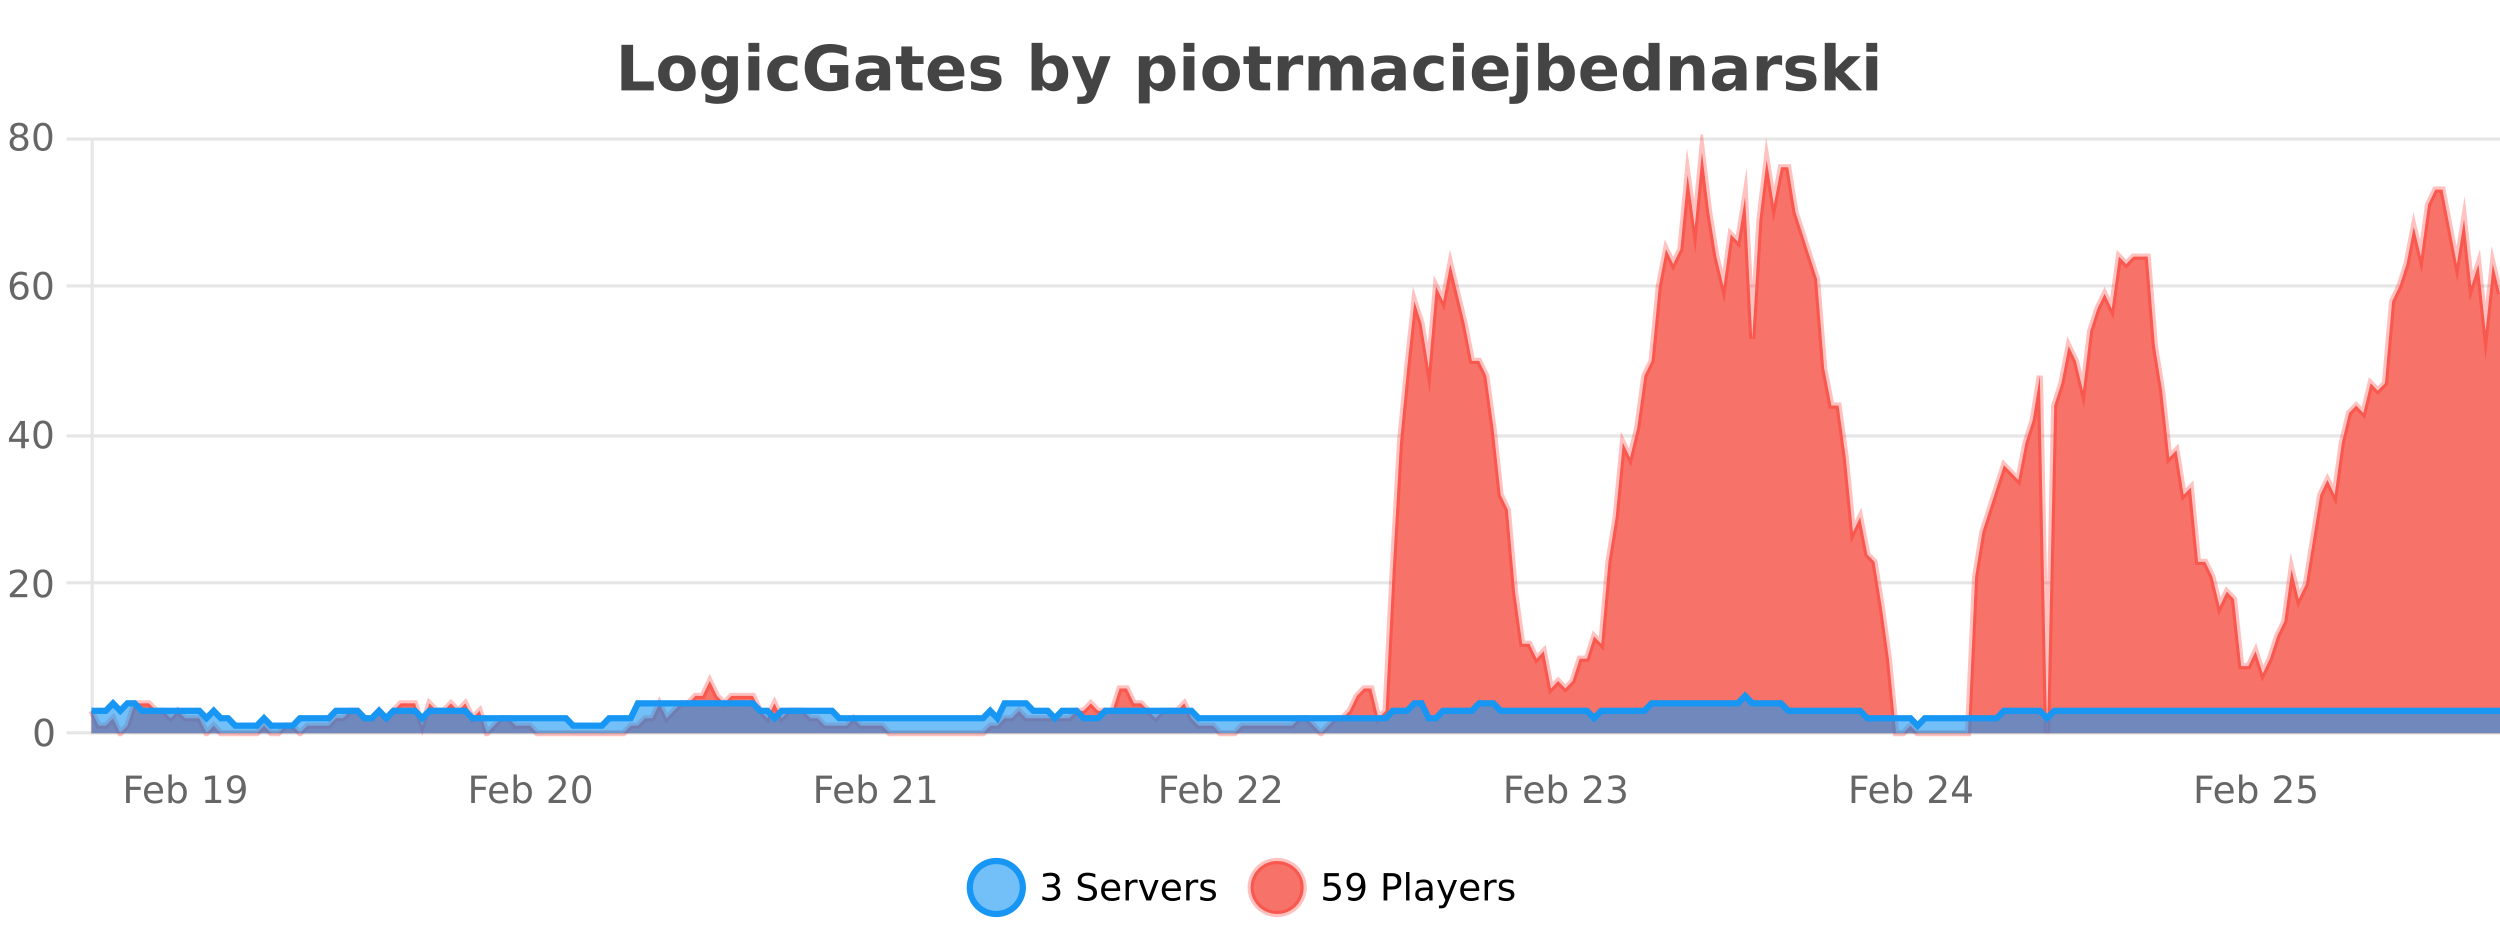 <?xml version="1.0" encoding="UTF-8"?>
<svg xmlns="http://www.w3.org/2000/svg" xmlns:xlink="http://www.w3.org/1999/xlink" width="800pt" height="300pt" viewBox="0 0 800 300" version="1.1">
<defs>
<clipPath id="clip1">
  <path d="M 282 263 L 356 263 L 356 300 L 282 300 Z M 282 263 "/>
</clipPath>
<clipPath id="clip2">
  <path d="M 371 263 L 446 263 L 446 300 L 371 300 Z M 371 263 "/>
</clipPath>
<clipPath id="clip3">
  <path d="M 29.27 48 L 800 48 L 800 234.602 L 29.27 234.602 Z M 29.27 48 "/>
</clipPath>
<clipPath id="clip4">
  <path d="M 28.27 43 L 800 43 L 800 235.602 L 28.27 235.602 Z M 28.27 43 "/>
</clipPath>
<clipPath id="clip5">
  <path d="M 29.27 222 L 800 222 L 800 234.602 L 29.27 234.602 Z M 29.27 222 "/>
</clipPath>
<clipPath id="clip6">
  <path d="M 28.27 194 L 800 194 L 800 235.602 L 28.27 235.602 Z M 28.27 194 "/>
</clipPath>
</defs>
<g id="surface545496">
<rect x="0" y="0" width="800" height="300" style="fill:rgb(100%,100%,100%);fill-opacity:1;stroke:none;"/>
<path style="fill:none;stroke-width:1;stroke-linecap:butt;stroke-linejoin:miter;stroke:rgb(0%,0%,0%);stroke-opacity:0.098;stroke-miterlimit:10;" d="M 30 234.5 L 800 234.5 "/>
<path style="fill:none;stroke-width:1;stroke-linecap:butt;stroke-linejoin:miter;stroke:rgb(0%,0%,0%);stroke-opacity:0.098;stroke-miterlimit:10;" d="M 21.27 234.5 L 29 234.5 "/>
<path style="fill:none;stroke-width:1;stroke-linecap:butt;stroke-linejoin:miter;stroke:rgb(0%,0%,0%);stroke-opacity:0.098;stroke-miterlimit:10;" d="M 30 186.5 L 800 186.5 "/>
<path style="fill:none;stroke-width:1;stroke-linecap:butt;stroke-linejoin:miter;stroke:rgb(0%,0%,0%);stroke-opacity:0.098;stroke-miterlimit:10;" d="M 21.27 186.5 L 29 186.5 "/>
<path style="fill:none;stroke-width:1;stroke-linecap:butt;stroke-linejoin:miter;stroke:rgb(0%,0%,0%);stroke-opacity:0.098;stroke-miterlimit:10;" d="M 30 139.5 L 800 139.5 "/>
<path style="fill:none;stroke-width:1;stroke-linecap:butt;stroke-linejoin:miter;stroke:rgb(0%,0%,0%);stroke-opacity:0.098;stroke-miterlimit:10;" d="M 21.27 139.5 L 29 139.5 "/>
<path style="fill:none;stroke-width:1;stroke-linecap:butt;stroke-linejoin:miter;stroke:rgb(0%,0%,0%);stroke-opacity:0.098;stroke-miterlimit:10;" d="M 30 91.5 L 800 91.5 "/>
<path style="fill:none;stroke-width:1;stroke-linecap:butt;stroke-linejoin:miter;stroke:rgb(0%,0%,0%);stroke-opacity:0.098;stroke-miterlimit:10;" d="M 21.27 91.5 L 29 91.5 "/>
<path style="fill:none;stroke-width:1;stroke-linecap:butt;stroke-linejoin:miter;stroke:rgb(0%,0%,0%);stroke-opacity:0.098;stroke-miterlimit:10;" d="M 30 44.5 L 800 44.5 "/>
<path style="fill:none;stroke-width:1;stroke-linecap:butt;stroke-linejoin:miter;stroke:rgb(0%,0%,0%);stroke-opacity:0.098;stroke-miterlimit:10;" d="M 21.27 44.5 L 29 44.5 "/>
<path style=" stroke:none;fill-rule:nonzero;fill:rgb(9.02%,58.824%,95.294%);fill-opacity:0.6;" d="M 327.305 284 C 327.305 288.688 323.508 292.484 318.82 292.484 C 314.133 292.484 310.336 288.688 310.336 284 C 310.336 279.312 314.133 275.516 318.82 275.516 C 323.508 275.516 327.305 279.312 327.305 284 Z M 327.305 284 "/>
<g clip-path="url(#clip1)" clip-rule="nonzero">
<path style="fill:none;stroke-width:2;stroke-linecap:butt;stroke-linejoin:miter;stroke:rgb(9.02%,58.824%,95.294%);stroke-opacity:1;stroke-miterlimit:10;" d="M 327.305 284 C 327.305 288.688 323.508 292.484 318.82 292.484 C 314.133 292.484 310.336 288.688 310.336 284 C 310.336 279.312 314.133 275.516 318.82 275.516 C 323.508 275.516 327.305 279.312 327.305 284 Z M 327.305 284 "/>
</g>
<path style=" stroke:none;fill-rule:nonzero;fill:rgb(0%,0%,0%);fill-opacity:1;" d="M 337.508 283.438 C 338.07 283.562 338.508 283.82 338.82 284.203 C 339.141 284.578 339.305 285.047 339.305 285.609 C 339.305 286.477 339.008 287.148 338.414 287.625 C 337.82 288.094 336.977 288.328 335.883 288.328 C 335.516 288.328 335.137 288.289 334.742 288.219 C 334.355 288.148 333.961 288.039 333.555 287.891 L 333.555 286.75 C 333.875 286.938 334.23 287.086 334.617 287.188 C 335.012 287.281 335.422 287.328 335.852 287.328 C 336.59 287.328 337.152 287.184 337.539 286.891 C 337.934 286.602 338.133 286.172 338.133 285.609 C 338.133 285.102 337.949 284.699 337.586 284.406 C 337.219 284.117 336.719 283.969 336.086 283.969 L 335.055 283.969 L 335.055 283 L 336.133 283 C 336.703 283 337.148 282.887 337.461 282.656 C 337.773 282.418 337.93 282.078 337.93 281.641 C 337.93 281.195 337.766 280.852 337.445 280.609 C 337.133 280.371 336.68 280.25 336.086 280.25 C 335.75 280.25 335.398 280.289 335.023 280.359 C 334.656 280.422 334.25 280.527 333.805 280.672 L 333.805 279.625 C 334.262 279.5 334.684 279.406 335.07 279.344 C 335.465 279.281 335.836 279.25 336.18 279.25 C 337.086 279.25 337.797 279.453 338.32 279.859 C 338.84 280.266 339.102 280.82 339.102 281.516 C 339.102 282.008 338.961 282.418 338.68 282.75 C 338.406 283.086 338.016 283.312 337.508 283.438 Z M 350.508 279.688 L 350.508 280.844 C 350.059 280.637 349.633 280.48 349.227 280.375 C 348.828 280.262 348.449 280.203 348.086 280.203 C 347.438 280.203 346.938 280.328 346.586 280.578 C 346.242 280.828 346.07 281.188 346.07 281.656 C 346.07 282.043 346.184 282.336 346.414 282.531 C 346.641 282.73 347.086 282.887 347.742 283 L 348.445 283.156 C 349.328 283.324 349.98 283.621 350.398 284.047 C 350.824 284.465 351.039 285.027 351.039 285.734 C 351.039 286.59 350.75 287.234 350.18 287.672 C 349.617 288.109 348.781 288.328 347.68 288.328 C 347.273 288.328 346.836 288.281 346.367 288.188 C 345.898 288.094 345.414 287.953 344.914 287.766 L 344.914 286.547 C 345.391 286.82 345.859 287.023 346.32 287.156 C 346.789 287.293 347.242 287.359 347.68 287.359 C 348.355 287.359 348.875 287.23 349.242 286.969 C 349.617 286.699 349.805 286.32 349.805 285.828 C 349.805 285.402 349.668 285.07 349.398 284.828 C 349.137 284.578 348.703 284.398 348.102 284.281 L 347.383 284.141 C 346.496 283.965 345.855 283.688 345.461 283.312 C 345.074 282.938 344.883 282.418 344.883 281.75 C 344.883 280.969 345.152 280.359 345.695 279.922 C 346.234 279.477 346.984 279.25 347.945 279.25 C 348.359 279.25 348.777 279.289 349.195 279.359 C 349.621 279.434 350.059 279.543 350.508 279.688 Z M 358.453 284.609 L 358.453 285.125 L 353.484 285.125 C 353.535 285.875 353.758 286.445 354.156 286.828 C 354.562 287.215 355.117 287.406 355.828 287.406 C 356.242 287.406 356.645 287.359 357.031 287.266 C 357.426 287.164 357.816 287.008 358.203 286.797 L 358.203 287.828 C 357.805 287.984 357.406 288.105 357 288.188 C 356.594 288.281 356.18 288.328 355.766 288.328 C 354.723 288.328 353.895 288.027 353.281 287.422 C 352.664 286.809 352.359 285.98 352.359 284.938 C 352.359 283.867 352.648 283.016 353.234 282.391 C 353.816 281.758 354.598 281.438 355.578 281.438 C 356.461 281.438 357.16 281.727 357.672 282.297 C 358.191 282.859 358.453 283.633 358.453 284.609 Z M 357.375 284.281 C 357.363 283.699 357.195 283.23 356.875 282.875 C 356.551 282.523 356.125 282.344 355.594 282.344 C 354.988 282.344 354.504 282.516 354.141 282.859 C 353.785 283.203 353.582 283.684 353.531 284.297 Z M 364.023 282.594 C 363.898 282.531 363.762 282.484 363.617 282.453 C 363.48 282.414 363.324 282.391 363.148 282.391 C 362.543 282.391 362.074 282.59 361.742 282.984 C 361.418 283.383 361.258 283.953 361.258 284.703 L 361.258 288.156 L 360.18 288.156 L 360.18 281.594 L 361.258 281.594 L 361.258 282.609 C 361.484 282.215 361.781 281.922 362.148 281.734 C 362.512 281.539 362.953 281.438 363.477 281.438 C 363.547 281.438 363.625 281.445 363.711 281.453 C 363.805 281.465 363.902 281.48 364.008 281.5 Z M 364.375 281.594 L 365.516 281.594 L 367.562 287.094 L 369.625 281.594 L 370.766 281.594 L 368.297 288.156 L 366.828 288.156 Z M 377.867 284.609 L 377.867 285.125 L 372.898 285.125 C 372.949 285.875 373.172 286.445 373.57 286.828 C 373.977 287.215 374.531 287.406 375.242 287.406 C 375.656 287.406 376.059 287.359 376.445 287.266 C 376.84 287.164 377.23 287.008 377.617 286.797 L 377.617 287.828 C 377.219 287.984 376.82 288.105 376.414 288.188 C 376.008 288.281 375.594 288.328 375.18 288.328 C 374.137 288.328 373.309 288.027 372.695 287.422 C 372.078 286.809 371.773 285.98 371.773 284.938 C 371.773 283.867 372.062 283.016 372.648 282.391 C 373.23 281.758 374.012 281.438 374.992 281.438 C 375.875 281.438 376.574 281.727 377.086 282.297 C 377.605 282.859 377.867 283.633 377.867 284.609 Z M 376.789 284.281 C 376.777 283.699 376.609 283.23 376.289 282.875 C 375.965 282.523 375.539 282.344 375.008 282.344 C 374.402 282.344 373.918 282.516 373.555 282.859 C 373.199 283.203 372.996 283.684 372.945 284.297 Z M 383.438 282.594 C 383.312 282.531 383.176 282.484 383.031 282.453 C 382.895 282.414 382.738 282.391 382.562 282.391 C 381.957 282.391 381.488 282.59 381.156 282.984 C 380.832 283.383 380.672 283.953 380.672 284.703 L 380.672 288.156 L 379.594 288.156 L 379.594 281.594 L 380.672 281.594 L 380.672 282.609 C 380.898 282.215 381.195 281.922 381.562 281.734 C 381.926 281.539 382.367 281.438 382.891 281.438 C 382.961 281.438 383.039 281.445 383.125 281.453 C 383.219 281.465 383.316 281.48 383.422 281.5 Z M 388.75 281.781 L 388.75 282.812 C 388.445 282.656 388.129 282.543 387.797 282.469 C 387.473 282.387 387.133 282.344 386.781 282.344 C 386.25 282.344 385.848 282.43 385.578 282.594 C 385.305 282.75 385.172 282.996 385.172 283.328 C 385.172 283.578 385.266 283.777 385.453 283.922 C 385.648 284.059 386.039 284.188 386.625 284.312 L 386.984 284.406 C 387.754 284.562 388.301 284.793 388.625 285.094 C 388.945 285.398 389.109 285.812 389.109 286.344 C 389.109 286.961 388.863 287.445 388.375 287.797 C 387.895 288.152 387.234 288.328 386.391 288.328 C 386.035 288.328 385.664 288.289 385.281 288.219 C 384.906 288.156 384.508 288.059 384.094 287.922 L 384.094 286.797 C 384.488 287.008 384.879 287.164 385.266 287.266 C 385.648 287.371 386.035 287.422 386.422 287.422 C 386.922 287.422 387.305 287.34 387.578 287.172 C 387.859 286.996 388 286.746 388 286.422 C 388 286.133 387.898 285.906 387.703 285.75 C 387.504 285.594 387.07 285.445 386.406 285.297 L 386.031 285.219 C 385.363 285.074 384.879 284.855 384.578 284.562 C 384.285 284.273 384.141 283.875 384.141 283.375 C 384.141 282.75 384.359 282.273 384.797 281.938 C 385.234 281.605 385.852 281.438 386.656 281.438 C 387.051 281.438 387.426 281.469 387.781 281.531 C 388.133 281.586 388.457 281.668 388.75 281.781 Z M 328.82 277.016 "/>
<path style=" stroke:none;fill-rule:nonzero;fill:rgb(96.863%,44.706%,40.784%);fill-opacity:1;" d="M 417.172 284 C 417.172 288.688 413.375 292.484 408.688 292.484 C 404 292.484 400.203 288.688 400.203 284 C 400.203 279.312 404 275.516 408.688 275.516 C 413.375 275.516 417.172 279.312 417.172 284 Z M 417.172 284 "/>
<g clip-path="url(#clip2)" clip-rule="nonzero">
<path style="fill:none;stroke-width:2;stroke-linecap:butt;stroke-linejoin:miter;stroke:rgb(100%,4.706%,0%);stroke-opacity:0.247;stroke-miterlimit:10;" d="M 417.172 284 C 417.172 288.688 413.375 292.484 408.688 292.484 C 404 292.484 400.203 288.688 400.203 284 C 400.203 279.312 404 275.516 408.688 275.516 C 413.375 275.516 417.172 279.312 417.172 284 Z M 417.172 284 "/>
</g>
<path style=" stroke:none;fill-rule:nonzero;fill:rgb(0%,0%,0%);fill-opacity:1;" d="M 423.797 279.406 L 428.438 279.406 L 428.438 280.406 L 424.875 280.406 L 424.875 282.547 C 425.051 282.484 425.223 282.445 425.391 282.422 C 425.566 282.391 425.738 282.375 425.906 282.375 C 426.883 282.375 427.66 282.648 428.234 283.188 C 428.805 283.719 429.094 284.438 429.094 285.344 C 429.094 286.293 428.797 287.027 428.203 287.547 C 427.617 288.07 426.797 288.328 425.734 288.328 C 425.359 288.328 424.977 288.297 424.594 288.234 C 424.219 288.172 423.828 288.078 423.422 287.953 L 423.422 286.766 C 423.773 286.953 424.141 287.094 424.516 287.188 C 424.891 287.281 425.285 287.328 425.703 287.328 C 426.379 287.328 426.914 287.152 427.312 286.797 C 427.707 286.445 427.906 285.961 427.906 285.344 C 427.906 284.742 427.707 284.262 427.312 283.906 C 426.914 283.555 426.379 283.375 425.703 283.375 C 425.391 283.375 425.07 283.414 424.75 283.484 C 424.438 283.547 424.117 283.652 423.797 283.797 Z M 431.449 287.969 L 431.449 286.891 C 431.75 287.039 432.051 287.148 432.355 287.219 C 432.656 287.293 432.957 287.328 433.262 287.328 C 434.043 287.328 434.637 287.07 435.043 286.547 C 435.457 286.016 435.691 285.215 435.746 284.141 C 435.527 284.484 435.238 284.746 434.887 284.922 C 434.543 285.102 434.156 285.188 433.73 285.188 C 432.855 285.188 432.16 284.93 431.652 284.406 C 431.141 283.875 430.887 283.148 430.887 282.219 C 430.887 281.324 431.152 280.605 431.684 280.062 C 432.215 279.523 432.922 279.25 433.809 279.25 C 434.816 279.25 435.59 279.641 436.121 280.422 C 436.66 281.195 436.934 282.32 436.934 283.797 C 436.934 285.172 436.605 286.273 435.949 287.094 C 435.293 287.918 434.41 288.328 433.309 288.328 C 433.004 288.328 432.703 288.297 432.402 288.234 C 432.098 288.18 431.781 288.094 431.449 287.969 Z M 433.809 284.266 C 434.34 284.266 434.762 284.086 435.074 283.719 C 435.387 283.355 435.543 282.855 435.543 282.219 C 435.543 281.594 435.387 281.102 435.074 280.734 C 434.762 280.371 434.34 280.188 433.809 280.188 C 433.277 280.188 432.855 280.371 432.543 280.734 C 432.238 281.102 432.09 281.594 432.09 282.219 C 432.09 282.855 432.238 283.355 432.543 283.719 C 432.855 284.086 433.277 284.266 433.809 284.266 Z M 443.945 280.375 L 443.945 283.672 L 445.43 283.672 C 445.98 283.672 446.406 283.531 446.711 283.25 C 447.012 282.961 447.164 282.547 447.164 282.016 C 447.164 281.496 447.012 281.094 446.711 280.812 C 446.406 280.523 445.98 280.375 445.43 280.375 Z M 442.758 279.406 L 445.43 279.406 C 446.418 279.406 447.164 279.633 447.664 280.078 C 448.164 280.516 448.414 281.164 448.414 282.016 C 448.414 282.883 448.164 283.539 447.664 283.984 C 447.164 284.422 446.418 284.641 445.43 284.641 L 443.945 284.641 L 443.945 288.156 L 442.758 288.156 Z M 449.945 279.031 L 451.023 279.031 L 451.023 288.156 L 449.945 288.156 Z M 456.266 284.859 C 455.398 284.859 454.797 284.961 454.453 285.156 C 454.117 285.355 453.953 285.695 453.953 286.172 C 453.953 286.559 454.078 286.867 454.328 287.094 C 454.586 287.312 454.93 287.422 455.359 287.422 C 455.961 287.422 456.441 287.215 456.797 286.797 C 457.16 286.371 457.344 285.805 457.344 285.094 L 457.344 284.859 Z M 458.422 284.406 L 458.422 288.156 L 457.344 288.156 L 457.344 287.156 C 457.094 287.555 456.785 287.852 456.422 288.047 C 456.055 288.234 455.609 288.328 455.078 288.328 C 454.398 288.328 453.863 288.141 453.469 287.766 C 453.07 287.383 452.875 286.875 452.875 286.25 C 452.875 285.512 453.117 284.953 453.609 284.578 C 454.109 284.203 454.848 284.016 455.828 284.016 L 457.344 284.016 L 457.344 283.906 C 457.344 283.406 457.176 283.023 456.844 282.75 C 456.52 282.48 456.066 282.344 455.484 282.344 C 455.109 282.344 454.738 282.391 454.375 282.484 C 454.02 282.578 453.68 282.715 453.359 282.891 L 453.359 281.891 C 453.754 281.734 454.133 281.621 454.5 281.547 C 454.875 281.477 455.238 281.438 455.594 281.438 C 456.539 281.438 457.25 281.684 457.719 282.172 C 458.188 282.664 458.422 283.406 458.422 284.406 Z M 463.367 288.766 C 463.062 289.547 462.766 290.055 462.477 290.297 C 462.184 290.535 461.797 290.656 461.32 290.656 L 460.461 290.656 L 460.461 289.75 L 461.086 289.75 C 461.387 289.75 461.617 289.676 461.773 289.531 C 461.938 289.395 462.121 289.066 462.32 288.547 L 462.523 288.047 L 459.867 281.594 L 461.008 281.594 L 463.055 286.719 L 465.117 281.594 L 466.258 281.594 Z M 473.359 284.609 L 473.359 285.125 L 468.391 285.125 C 468.441 285.875 468.664 286.445 469.062 286.828 C 469.469 287.215 470.023 287.406 470.734 287.406 C 471.148 287.406 471.551 287.359 471.938 287.266 C 472.332 287.164 472.723 287.008 473.109 286.797 L 473.109 287.828 C 472.711 287.984 472.312 288.105 471.906 288.188 C 471.5 288.281 471.086 288.328 470.672 288.328 C 469.629 288.328 468.801 288.027 468.188 287.422 C 467.57 286.809 467.266 285.98 467.266 284.938 C 467.266 283.867 467.555 283.016 468.141 282.391 C 468.723 281.758 469.504 281.438 470.484 281.438 C 471.367 281.438 472.066 281.727 472.578 282.297 C 473.098 282.859 473.359 283.633 473.359 284.609 Z M 472.281 284.281 C 472.27 283.699 472.102 283.23 471.781 282.875 C 471.457 282.523 471.031 282.344 470.5 282.344 C 469.895 282.344 469.41 282.516 469.047 282.859 C 468.691 283.203 468.488 283.684 468.438 284.297 Z M 478.93 282.594 C 478.805 282.531 478.668 282.484 478.523 282.453 C 478.387 282.414 478.23 282.391 478.055 282.391 C 477.449 282.391 476.98 282.59 476.648 282.984 C 476.324 283.383 476.164 283.953 476.164 284.703 L 476.164 288.156 L 475.086 288.156 L 475.086 281.594 L 476.164 281.594 L 476.164 282.609 C 476.391 282.215 476.688 281.922 477.055 281.734 C 477.418 281.539 477.859 281.438 478.383 281.438 C 478.453 281.438 478.531 281.445 478.617 281.453 C 478.711 281.465 478.809 281.48 478.914 281.5 Z M 484.242 281.781 L 484.242 282.812 C 483.938 282.656 483.621 282.543 483.289 282.469 C 482.965 282.387 482.625 282.344 482.273 282.344 C 481.742 282.344 481.34 282.43 481.07 282.594 C 480.797 282.75 480.664 282.996 480.664 283.328 C 480.664 283.578 480.758 283.777 480.945 283.922 C 481.141 284.059 481.531 284.188 482.117 284.312 L 482.477 284.406 C 483.246 284.562 483.793 284.793 484.117 285.094 C 484.438 285.398 484.602 285.812 484.602 286.344 C 484.602 286.961 484.355 287.445 483.867 287.797 C 483.387 288.152 482.727 288.328 481.883 288.328 C 481.527 288.328 481.156 288.289 480.773 288.219 C 480.398 288.156 480 288.059 479.586 287.922 L 479.586 286.797 C 479.98 287.008 480.371 287.164 480.758 287.266 C 481.141 287.371 481.527 287.422 481.914 287.422 C 482.414 287.422 482.797 287.34 483.07 287.172 C 483.352 286.996 483.492 286.746 483.492 286.422 C 483.492 286.133 483.391 285.906 483.195 285.75 C 482.996 285.594 482.562 285.445 481.898 285.297 L 481.523 285.219 C 480.855 285.074 480.371 284.855 480.07 284.562 C 479.777 284.273 479.633 283.875 479.633 283.375 C 479.633 282.75 479.852 282.273 480.289 281.938 C 480.727 281.605 481.344 281.438 482.148 281.438 C 482.543 281.438 482.918 281.469 483.273 281.531 C 483.625 281.586 483.949 281.668 484.242 281.781 Z M 418.688 277.016 "/>
<path style=" stroke:none;fill-rule:nonzero;fill:rgb(26.667%,26.667%,26.667%);fill-opacity:1;" d="M 198.844 14.344 L 202.594 14.344 L 202.594 26.078 L 209.203 26.078 L 209.203 28.922 L 198.844 28.922 Z M 216.633 20.219 C 215.852 20.219 215.258 20.5 214.852 21.062 C 214.445 21.617 214.242 22.418 214.242 23.469 C 214.242 24.512 214.445 25.312 214.852 25.875 C 215.258 26.43 215.852 26.703 216.633 26.703 C 217.391 26.703 217.969 26.43 218.367 25.875 C 218.773 25.312 218.977 24.512 218.977 23.469 C 218.977 22.418 218.773 21.617 218.367 21.062 C 217.969 20.5 217.391 20.219 216.633 20.219 Z M 216.633 17.719 C 218.508 17.719 219.969 18.23 221.023 19.25 C 222.086 20.262 222.617 21.668 222.617 23.469 C 222.617 25.262 222.086 26.668 221.023 27.688 C 219.969 28.699 218.508 29.203 216.633 29.203 C 214.734 29.203 213.258 28.699 212.195 27.688 C 211.133 26.668 210.602 25.262 210.602 23.469 C 210.602 21.668 211.133 20.262 212.195 19.25 C 213.258 18.23 214.734 17.719 216.633 17.719 Z M 232.609 27.062 C 232.129 27.699 231.598 28.168 231.016 28.469 C 230.43 28.773 229.758 28.922 229 28.922 C 227.664 28.922 226.562 28.398 225.688 27.344 C 224.82 26.293 224.391 24.953 224.391 23.328 C 224.391 21.695 224.82 20.355 225.688 19.312 C 226.562 18.262 227.664 17.734 229 17.734 C 229.758 17.734 230.43 17.887 231.016 18.188 C 231.598 18.492 232.129 18.965 232.609 19.609 L 232.609 17.984 L 236.125 17.984 L 236.125 27.812 C 236.125 29.57 235.566 30.914 234.453 31.844 C 233.348 32.77 231.738 33.234 229.625 33.234 C 228.945 33.234 228.285 33.18 227.641 33.078 C 227.004 32.973 226.363 32.816 225.719 32.609 L 225.719 29.875 C 226.332 30.227 226.93 30.488 227.516 30.656 C 228.098 30.832 228.688 30.922 229.281 30.922 C 230.426 30.922 231.266 30.672 231.797 30.172 C 232.336 29.672 232.609 28.887 232.609 27.812 Z M 230.297 20.266 C 229.578 20.266 229.016 20.531 228.609 21.062 C 228.203 21.594 228 22.352 228 23.328 C 228 24.328 228.191 25.09 228.578 25.609 C 228.973 26.121 229.547 26.375 230.297 26.375 C 231.023 26.375 231.594 26.109 232 25.578 C 232.406 25.047 232.609 24.297 232.609 23.328 C 232.609 22.352 232.406 21.594 232 21.062 C 231.594 20.531 231.023 20.266 230.297 20.266 Z M 239.488 17.984 L 242.973 17.984 L 242.973 28.922 L 239.488 28.922 Z M 239.488 13.719 L 242.973 13.719 L 242.973 16.578 L 239.488 16.578 Z M 255.172 18.328 L 255.172 21.172 C 254.703 20.852 254.227 20.609 253.75 20.453 C 253.27 20.297 252.77 20.219 252.25 20.219 C 251.281 20.219 250.52 20.508 249.969 21.078 C 249.426 21.641 249.156 22.438 249.156 23.469 C 249.156 24.492 249.426 25.289 249.969 25.859 C 250.52 26.422 251.281 26.703 252.25 26.703 C 252.801 26.703 253.32 26.625 253.812 26.469 C 254.301 26.305 254.754 26.059 255.172 25.734 L 255.172 28.594 C 254.629 28.805 254.078 28.953 253.516 29.047 C 252.953 29.148 252.383 29.203 251.812 29.203 C 249.844 29.203 248.301 28.699 247.188 27.688 C 246.07 26.68 245.516 25.273 245.516 23.469 C 245.516 21.656 246.07 20.246 247.188 19.234 C 248.301 18.227 249.844 17.719 251.812 17.719 C 252.383 17.719 252.945 17.773 253.5 17.875 C 254.062 17.969 254.617 18.121 255.172 18.328 Z M 271.449 27.844 C 270.512 28.293 269.535 28.633 268.527 28.859 C 267.527 29.086 266.484 29.203 265.402 29.203 C 262.973 29.203 261.051 28.527 259.637 27.172 C 258.219 25.809 257.512 23.965 257.512 21.641 C 257.512 19.297 258.23 17.453 259.668 16.109 C 261.113 14.758 263.098 14.078 265.621 14.078 C 266.59 14.078 267.516 14.172 268.402 14.359 C 269.285 14.539 270.125 14.805 270.918 15.156 L 270.918 18.172 C 270.105 17.715 269.293 17.371 268.48 17.141 C 267.676 16.914 266.875 16.797 266.074 16.797 C 264.574 16.797 263.418 17.219 262.605 18.062 C 261.801 18.898 261.402 20.09 261.402 21.641 C 261.402 23.184 261.793 24.375 262.574 25.219 C 263.355 26.062 264.465 26.484 265.902 26.484 C 266.285 26.484 266.645 26.461 266.98 26.406 C 267.324 26.355 267.625 26.277 267.887 26.172 L 267.887 23.344 L 265.59 23.344 L 265.59 20.828 L 271.449 20.828 Z M 279.508 24 C 278.777 24 278.23 24.125 277.867 24.375 C 277.5 24.617 277.32 24.98 277.32 25.469 C 277.32 25.906 277.465 26.25 277.758 26.5 C 278.059 26.75 278.469 26.875 278.992 26.875 C 279.648 26.875 280.199 26.641 280.648 26.172 C 281.105 25.703 281.336 25.117 281.336 24.406 L 281.336 24 Z M 284.852 22.688 L 284.852 28.922 L 281.336 28.922 L 281.336 27.297 C 280.867 27.965 280.336 28.449 279.742 28.75 C 279.156 29.051 278.445 29.203 277.602 29.203 C 276.477 29.203 275.559 28.875 274.852 28.219 C 274.141 27.555 273.789 26.695 273.789 25.641 C 273.789 24.359 274.227 23.422 275.102 22.828 C 275.984 22.227 277.375 21.922 279.273 21.922 L 281.336 21.922 L 281.336 21.641 C 281.336 21.09 281.117 20.688 280.68 20.438 C 280.242 20.18 279.559 20.047 278.633 20.047 C 277.883 20.047 277.184 20.125 276.539 20.281 C 275.891 20.43 275.293 20.648 274.742 20.938 L 274.742 18.281 C 275.492 18.094 276.242 17.953 276.992 17.859 C 277.75 17.766 278.512 17.719 279.273 17.719 C 281.242 17.719 282.664 18.109 283.539 18.891 C 284.414 19.664 284.852 20.93 284.852 22.688 Z M 291.922 14.875 L 291.922 17.984 L 295.531 17.984 L 295.531 20.484 L 291.922 20.484 L 291.922 25.125 C 291.922 25.637 292.02 25.98 292.219 26.156 C 292.426 26.336 292.828 26.422 293.422 26.422 L 295.219 26.422 L 295.219 28.922 L 292.219 28.922 C 290.844 28.922 289.863 28.637 289.281 28.062 C 288.707 27.48 288.422 26.5 288.422 25.125 L 288.422 20.484 L 286.688 20.484 L 286.688 17.984 L 288.422 17.984 L 288.422 14.875 Z M 308.578 23.422 L 308.578 24.422 L 300.406 24.422 C 300.488 25.246 300.785 25.859 301.297 26.266 C 301.805 26.672 302.516 26.875 303.422 26.875 C 304.16 26.875 304.914 26.766 305.688 26.547 C 306.457 26.328 307.25 26 308.062 25.562 L 308.062 28.25 C 307.238 28.562 306.41 28.797 305.578 28.953 C 304.754 29.117 303.93 29.203 303.109 29.203 C 301.129 29.203 299.586 28.703 298.484 27.703 C 297.391 26.695 296.844 25.281 296.844 23.469 C 296.844 21.68 297.379 20.273 298.453 19.25 C 299.535 18.23 301.02 17.719 302.906 17.719 C 304.625 17.719 306 18.242 307.031 19.281 C 308.062 20.312 308.578 21.695 308.578 23.422 Z M 304.984 22.266 C 304.984 21.602 304.789 21.062 304.406 20.656 C 304.02 20.25 303.516 20.047 302.891 20.047 C 302.211 20.047 301.66 20.242 301.234 20.625 C 300.816 21 300.555 21.547 300.453 22.266 Z M 319.766 18.328 L 319.766 20.984 C 319.023 20.672 318.305 20.438 317.609 20.281 C 316.91 20.125 316.25 20.047 315.625 20.047 C 314.969 20.047 314.477 20.133 314.156 20.297 C 313.832 20.465 313.672 20.719 313.672 21.062 C 313.672 21.344 313.789 21.559 314.031 21.703 C 314.281 21.852 314.719 21.961 315.344 22.031 L 315.969 22.125 C 317.758 22.355 318.961 22.73 319.578 23.25 C 320.191 23.773 320.5 24.59 320.5 25.703 C 320.5 26.871 320.066 27.746 319.203 28.328 C 318.348 28.914 317.07 29.203 315.375 29.203 C 314.645 29.203 313.895 29.145 313.125 29.031 C 312.352 28.918 311.562 28.746 310.75 28.516 L 310.75 25.859 C 311.445 26.203 312.16 26.461 312.891 26.625 C 313.617 26.793 314.363 26.875 315.125 26.875 C 315.812 26.875 316.328 26.781 316.672 26.594 C 317.016 26.406 317.188 26.125 317.188 25.75 C 317.188 25.438 317.066 25.211 316.828 25.062 C 316.586 24.906 316.113 24.789 315.406 24.703 L 314.797 24.625 C 313.234 24.43 312.141 24.07 311.516 23.547 C 310.891 23.016 310.578 22.215 310.578 21.141 C 310.578 19.984 310.973 19.125 311.766 18.562 C 312.566 18 313.785 17.719 315.422 17.719 C 316.066 17.719 316.742 17.773 317.453 17.875 C 318.16 17.969 318.93 18.121 319.766 18.328 Z M 335.914 26.672 C 336.664 26.672 337.234 26.402 337.633 25.859 C 338.027 25.309 338.227 24.512 338.227 23.469 C 338.227 22.43 338.027 21.637 337.633 21.094 C 337.234 20.543 336.664 20.266 335.914 20.266 C 335.164 20.266 334.586 20.543 334.18 21.094 C 333.781 21.637 333.586 22.43 333.586 23.469 C 333.586 24.5 333.781 25.293 334.18 25.844 C 334.586 26.398 335.164 26.672 335.914 26.672 Z M 333.586 19.578 C 334.074 18.945 334.609 18.477 335.195 18.172 C 335.777 17.871 336.449 17.719 337.211 17.719 C 338.562 17.719 339.672 18.258 340.539 19.328 C 341.402 20.402 341.836 21.781 341.836 23.469 C 341.836 25.148 341.402 26.523 340.539 27.594 C 339.672 28.668 338.562 29.203 337.211 29.203 C 336.449 29.203 335.777 29.051 335.195 28.75 C 334.609 28.449 334.074 27.98 333.586 27.344 L 333.586 28.922 L 330.102 28.922 L 330.102 13.719 L 333.586 13.719 Z M 342.984 17.984 L 346.469 17.984 L 349.422 25.406 L 351.922 17.984 L 355.406 17.984 L 350.812 29.953 C 350.352 31.172 349.812 32.02 349.188 32.5 C 348.57 32.988 347.766 33.234 346.766 33.234 L 344.734 33.234 L 344.734 30.938 L 345.828 30.938 C 346.422 30.938 346.852 30.844 347.125 30.656 C 347.395 30.469 347.602 30.129 347.75 29.641 L 347.859 29.344 Z M 367.906 27.344 L 367.906 33.078 L 364.422 33.078 L 364.422 17.984 L 367.906 17.984 L 367.906 19.578 C 368.395 18.945 368.93 18.477 369.516 18.172 C 370.098 17.871 370.77 17.719 371.531 17.719 C 372.883 17.719 373.992 18.258 374.859 19.328 C 375.723 20.402 376.156 21.781 376.156 23.469 C 376.156 25.148 375.723 26.523 374.859 27.594 C 373.992 28.668 372.883 29.203 371.531 29.203 C 370.77 29.203 370.098 29.051 369.516 28.75 C 368.93 28.449 368.395 27.98 367.906 27.344 Z M 370.234 20.266 C 369.484 20.266 368.906 20.543 368.5 21.094 C 368.102 21.637 367.906 22.43 367.906 23.469 C 367.906 24.5 368.102 25.293 368.5 25.844 C 368.906 26.398 369.484 26.672 370.234 26.672 C 370.984 26.672 371.555 26.402 371.953 25.859 C 372.348 25.309 372.547 24.512 372.547 23.469 C 372.547 22.43 372.348 21.637 371.953 21.094 C 371.555 20.543 370.984 20.266 370.234 20.266 Z M 378.734 17.984 L 382.219 17.984 L 382.219 28.922 L 378.734 28.922 Z M 378.734 13.719 L 382.219 13.719 L 382.219 16.578 L 378.734 16.578 Z M 390.797 20.219 C 390.016 20.219 389.422 20.5 389.016 21.062 C 388.609 21.617 388.406 22.418 388.406 23.469 C 388.406 24.512 388.609 25.312 389.016 25.875 C 389.422 26.43 390.016 26.703 390.797 26.703 C 391.555 26.703 392.133 26.43 392.531 25.875 C 392.938 25.312 393.141 24.512 393.141 23.469 C 393.141 22.418 392.938 21.617 392.531 21.062 C 392.133 20.5 391.555 20.219 390.797 20.219 Z M 390.797 17.719 C 392.672 17.719 394.133 18.23 395.188 19.25 C 396.25 20.262 396.781 21.668 396.781 23.469 C 396.781 25.262 396.25 26.668 395.188 27.688 C 394.133 28.699 392.672 29.203 390.797 29.203 C 388.898 29.203 387.422 28.699 386.359 27.688 C 385.297 26.668 384.766 25.262 384.766 23.469 C 384.766 21.668 385.297 20.262 386.359 19.25 C 387.422 18.23 388.898 17.719 390.797 17.719 Z M 403.145 14.875 L 403.145 17.984 L 406.754 17.984 L 406.754 20.484 L 403.145 20.484 L 403.145 25.125 C 403.145 25.637 403.242 25.98 403.441 26.156 C 403.648 26.336 404.051 26.422 404.645 26.422 L 406.441 26.422 L 406.441 28.922 L 403.441 28.922 C 402.066 28.922 401.086 28.637 400.504 28.062 C 399.93 27.48 399.645 26.5 399.645 25.125 L 399.645 20.484 L 397.91 20.484 L 397.91 17.984 L 399.645 17.984 L 399.645 14.875 Z M 417.016 20.969 C 416.703 20.824 416.395 20.719 416.094 20.656 C 415.789 20.586 415.488 20.547 415.188 20.547 C 414.281 20.547 413.582 20.836 413.094 21.406 C 412.613 21.98 412.375 22.805 412.375 23.875 L 412.375 28.922 L 408.891 28.922 L 408.891 17.984 L 412.375 17.984 L 412.375 19.781 C 412.82 19.062 413.336 18.543 413.922 18.219 C 414.504 17.887 415.203 17.719 416.016 17.719 C 416.141 17.719 416.27 17.727 416.406 17.734 C 416.539 17.746 416.738 17.766 417 17.797 Z M 428.883 19.797 C 429.328 19.121 429.855 18.605 430.461 18.25 C 431.074 17.898 431.746 17.719 432.477 17.719 C 433.727 17.719 434.68 18.109 435.336 18.891 C 436 19.664 436.336 20.789 436.336 22.266 L 436.336 28.922 L 432.82 28.922 L 432.82 23.219 C 432.82 23.137 432.82 23.047 432.82 22.953 C 432.828 22.859 432.836 22.73 432.836 22.562 C 432.836 21.793 432.719 21.234 432.492 20.891 C 432.262 20.539 431.891 20.359 431.383 20.359 C 430.727 20.359 430.215 20.637 429.852 21.188 C 429.484 21.73 429.297 22.516 429.289 23.547 L 429.289 28.922 L 425.773 28.922 L 425.773 23.219 C 425.773 22.012 425.668 21.234 425.461 20.891 C 425.25 20.539 424.883 20.359 424.352 20.359 C 423.672 20.359 423.152 20.637 422.789 21.188 C 422.422 21.73 422.242 22.516 422.242 23.547 L 422.242 28.922 L 418.727 28.922 L 418.727 17.984 L 422.242 17.984 L 422.242 19.578 C 422.68 18.965 423.172 18.5 423.727 18.188 C 424.277 17.875 424.891 17.719 425.57 17.719 C 426.32 17.719 426.984 17.902 427.57 18.266 C 428.152 18.633 428.59 19.141 428.883 19.797 Z M 444.484 24 C 443.754 24 443.207 24.125 442.844 24.375 C 442.477 24.617 442.297 24.98 442.297 25.469 C 442.297 25.906 442.441 26.25 442.734 26.5 C 443.035 26.75 443.445 26.875 443.969 26.875 C 444.625 26.875 445.176 26.641 445.625 26.172 C 446.082 25.703 446.312 25.117 446.312 24.406 L 446.312 24 Z M 449.828 22.688 L 449.828 28.922 L 446.312 28.922 L 446.312 27.297 C 445.844 27.965 445.312 28.449 444.719 28.75 C 444.133 29.051 443.422 29.203 442.578 29.203 C 441.453 29.203 440.535 28.875 439.828 28.219 C 439.117 27.555 438.766 26.695 438.766 25.641 C 438.766 24.359 439.203 23.422 440.078 22.828 C 440.961 22.227 442.352 21.922 444.25 21.922 L 446.312 21.922 L 446.312 21.641 C 446.312 21.09 446.094 20.688 445.656 20.438 C 445.219 20.18 444.535 20.047 443.609 20.047 C 442.859 20.047 442.16 20.125 441.516 20.281 C 440.867 20.43 440.27 20.648 439.719 20.938 L 439.719 18.281 C 440.469 18.094 441.219 17.953 441.969 17.859 C 442.727 17.766 443.488 17.719 444.25 17.719 C 446.219 17.719 447.641 18.109 448.516 18.891 C 449.391 19.664 449.828 20.93 449.828 22.688 Z M 461.922 18.328 L 461.922 21.172 C 461.453 20.852 460.977 20.609 460.5 20.453 C 460.02 20.297 459.52 20.219 459 20.219 C 458.031 20.219 457.27 20.508 456.719 21.078 C 456.176 21.641 455.906 22.438 455.906 23.469 C 455.906 24.492 456.176 25.289 456.719 25.859 C 457.27 26.422 458.031 26.703 459 26.703 C 459.551 26.703 460.07 26.625 460.562 26.469 C 461.051 26.305 461.504 26.059 461.922 25.734 L 461.922 28.594 C 461.379 28.805 460.828 28.953 460.266 29.047 C 459.703 29.148 459.133 29.203 458.562 29.203 C 456.594 29.203 455.051 28.699 453.938 27.688 C 452.82 26.68 452.266 25.273 452.266 23.469 C 452.266 21.656 452.82 20.246 453.938 19.234 C 455.051 18.227 456.594 17.719 458.562 17.719 C 459.133 17.719 459.695 17.773 460.25 17.875 C 460.812 17.969 461.367 18.121 461.922 18.328 Z M 464.945 17.984 L 468.43 17.984 L 468.43 28.922 L 464.945 28.922 Z M 464.945 13.719 L 468.43 13.719 L 468.43 16.578 L 464.945 16.578 Z M 482.711 23.422 L 482.711 24.422 L 474.539 24.422 C 474.621 25.246 474.918 25.859 475.43 26.266 C 475.938 26.672 476.648 26.875 477.555 26.875 C 478.293 26.875 479.047 26.766 479.82 26.547 C 480.59 26.328 481.383 26 482.195 25.562 L 482.195 28.25 C 481.371 28.562 480.543 28.797 479.711 28.953 C 478.887 29.117 478.062 29.203 477.242 29.203 C 475.262 29.203 473.719 28.703 472.617 27.703 C 471.523 26.695 470.977 25.281 470.977 23.469 C 470.977 21.68 471.512 20.273 472.586 19.25 C 473.668 18.23 475.152 17.719 477.039 17.719 C 478.758 17.719 480.133 18.242 481.164 19.281 C 482.195 20.312 482.711 21.695 482.711 23.422 Z M 479.117 22.266 C 479.117 21.602 478.922 21.062 478.539 20.656 C 478.152 20.25 477.648 20.047 477.023 20.047 C 476.344 20.047 475.793 20.242 475.367 20.625 C 474.949 21 474.688 21.547 474.586 22.266 Z M 485.367 17.984 L 488.852 17.984 L 488.852 28.719 C 488.852 30.188 488.496 31.305 487.789 32.078 C 487.09 32.848 486.074 33.234 484.742 33.234 L 483.008 33.234 L 483.008 30.938 L 483.617 30.938 C 484.281 30.938 484.742 30.785 484.992 30.484 C 485.242 30.191 485.367 29.602 485.367 28.719 Z M 485.367 13.719 L 488.852 13.719 L 488.852 16.578 L 485.367 16.578 Z M 498.035 26.672 C 498.785 26.672 499.355 26.402 499.754 25.859 C 500.148 25.309 500.348 24.512 500.348 23.469 C 500.348 22.43 500.148 21.637 499.754 21.094 C 499.355 20.543 498.785 20.266 498.035 20.266 C 497.285 20.266 496.707 20.543 496.301 21.094 C 495.902 21.637 495.707 22.43 495.707 23.469 C 495.707 24.5 495.902 25.293 496.301 25.844 C 496.707 26.398 497.285 26.672 498.035 26.672 Z M 495.707 19.578 C 496.195 18.945 496.73 18.477 497.316 18.172 C 497.898 17.871 498.57 17.719 499.332 17.719 C 500.684 17.719 501.793 18.258 502.66 19.328 C 503.523 20.402 503.957 21.781 503.957 23.469 C 503.957 25.148 503.523 26.523 502.66 27.594 C 501.793 28.668 500.684 29.203 499.332 29.203 C 498.57 29.203 497.898 29.051 497.316 28.75 C 496.73 28.449 496.195 27.98 495.707 27.344 L 495.707 28.922 L 492.223 28.922 L 492.223 13.719 L 495.707 13.719 Z M 517.445 23.422 L 517.445 24.422 L 509.273 24.422 C 509.355 25.246 509.652 25.859 510.164 26.266 C 510.672 26.672 511.383 26.875 512.289 26.875 C 513.027 26.875 513.781 26.766 514.555 26.547 C 515.324 26.328 516.117 26 516.93 25.562 L 516.93 28.25 C 516.105 28.562 515.277 28.797 514.445 28.953 C 513.621 29.117 512.797 29.203 511.977 29.203 C 509.996 29.203 508.453 28.703 507.352 27.703 C 506.258 26.695 505.711 25.281 505.711 23.469 C 505.711 21.68 506.246 20.273 507.32 19.25 C 508.402 18.23 509.887 17.719 511.773 17.719 C 513.492 17.719 514.867 18.242 515.898 19.281 C 516.93 20.312 517.445 21.695 517.445 23.422 Z M 513.852 22.266 C 513.852 21.602 513.656 21.062 513.273 20.656 C 512.887 20.25 512.383 20.047 511.758 20.047 C 511.078 20.047 510.527 20.242 510.102 20.625 C 509.684 21 509.422 21.547 509.32 22.266 Z M 527.539 19.578 L 527.539 13.719 L 531.055 13.719 L 531.055 28.922 L 527.539 28.922 L 527.539 27.344 C 527.059 27.992 526.527 28.465 525.945 28.766 C 525.359 29.055 524.688 29.203 523.93 29.203 C 522.586 29.203 521.48 28.668 520.617 27.594 C 519.75 26.523 519.32 25.148 519.32 23.469 C 519.32 21.781 519.75 20.402 520.617 19.328 C 521.48 18.258 522.586 17.719 523.93 17.719 C 524.688 17.719 525.359 17.871 525.945 18.172 C 526.527 18.477 527.059 18.945 527.539 19.578 Z M 525.227 26.672 C 525.977 26.672 526.547 26.402 526.945 25.859 C 527.34 25.309 527.539 24.512 527.539 23.469 C 527.539 22.43 527.34 21.637 526.945 21.094 C 526.547 20.543 525.977 20.266 525.227 20.266 C 524.484 20.266 523.918 20.543 523.523 21.094 C 523.125 21.637 522.93 22.43 522.93 23.469 C 522.93 24.512 523.125 25.309 523.523 25.859 C 523.918 26.402 524.484 26.672 525.227 26.672 Z M 545.406 22.266 L 545.406 28.922 L 541.891 28.922 L 541.891 23.828 C 541.891 22.883 541.867 22.23 541.828 21.875 C 541.785 21.512 541.711 21.246 541.609 21.078 C 541.473 20.852 541.285 20.672 541.047 20.547 C 540.816 20.422 540.551 20.359 540.25 20.359 C 539.52 20.359 538.945 20.641 538.531 21.203 C 538.113 21.766 537.906 22.547 537.906 23.547 L 537.906 28.922 L 534.422 28.922 L 534.422 17.984 L 537.906 17.984 L 537.906 19.578 C 538.438 18.945 539 18.477 539.594 18.172 C 540.188 17.871 540.836 17.719 541.547 17.719 C 542.816 17.719 543.773 18.109 544.422 18.891 C 545.078 19.664 545.406 20.789 545.406 22.266 Z M 553.547 24 C 552.816 24 552.27 24.125 551.906 24.375 C 551.539 24.617 551.359 24.98 551.359 25.469 C 551.359 25.906 551.504 26.25 551.797 26.5 C 552.098 26.75 552.508 26.875 553.031 26.875 C 553.688 26.875 554.238 26.641 554.688 26.172 C 555.145 25.703 555.375 25.117 555.375 24.406 L 555.375 24 Z M 558.891 22.688 L 558.891 28.922 L 555.375 28.922 L 555.375 27.297 C 554.906 27.965 554.375 28.449 553.781 28.75 C 553.195 29.051 552.484 29.203 551.641 29.203 C 550.516 29.203 549.598 28.875 548.891 28.219 C 548.18 27.555 547.828 26.695 547.828 25.641 C 547.828 24.359 548.266 23.422 549.141 22.828 C 550.023 22.227 551.414 21.922 553.312 21.922 L 555.375 21.922 L 555.375 21.641 C 555.375 21.09 555.156 20.688 554.719 20.438 C 554.281 20.18 553.598 20.047 552.672 20.047 C 551.922 20.047 551.223 20.125 550.578 20.281 C 549.93 20.43 549.332 20.648 548.781 20.938 L 548.781 18.281 C 549.531 18.094 550.281 17.953 551.031 17.859 C 551.789 17.766 552.551 17.719 553.312 17.719 C 555.281 17.719 556.703 18.109 557.578 18.891 C 558.453 19.664 558.891 20.93 558.891 22.688 Z M 570.281 20.969 C 569.969 20.824 569.66 20.719 569.359 20.656 C 569.055 20.586 568.754 20.547 568.453 20.547 C 567.547 20.547 566.848 20.836 566.359 21.406 C 565.879 21.98 565.641 22.805 565.641 23.875 L 565.641 28.922 L 562.156 28.922 L 562.156 17.984 L 565.641 17.984 L 565.641 19.781 C 566.086 19.062 566.602 18.543 567.188 18.219 C 567.77 17.887 568.469 17.719 569.281 17.719 C 569.406 17.719 569.535 17.727 569.672 17.734 C 569.805 17.746 570.004 17.766 570.266 17.797 Z M 580.547 18.328 L 580.547 20.984 C 579.805 20.672 579.086 20.438 578.391 20.281 C 577.691 20.125 577.031 20.047 576.406 20.047 C 575.75 20.047 575.258 20.133 574.938 20.297 C 574.613 20.465 574.453 20.719 574.453 21.062 C 574.453 21.344 574.57 21.559 574.812 21.703 C 575.062 21.852 575.5 21.961 576.125 22.031 L 576.75 22.125 C 578.539 22.355 579.742 22.73 580.359 23.25 C 580.973 23.773 581.281 24.59 581.281 25.703 C 581.281 26.871 580.848 27.746 579.984 28.328 C 579.129 28.914 577.852 29.203 576.156 29.203 C 575.426 29.203 574.676 29.145 573.906 29.031 C 573.133 28.918 572.344 28.746 571.531 28.516 L 571.531 25.859 C 572.227 26.203 572.941 26.461 573.672 26.625 C 574.398 26.793 575.145 26.875 575.906 26.875 C 576.594 26.875 577.109 26.781 577.453 26.594 C 577.797 26.406 577.969 26.125 577.969 25.75 C 577.969 25.438 577.848 25.211 577.609 25.062 C 577.367 24.906 576.895 24.789 576.188 24.703 L 575.578 24.625 C 574.016 24.43 572.922 24.07 572.297 23.547 C 571.672 23.016 571.359 22.215 571.359 21.141 C 571.359 19.984 571.754 19.125 572.547 18.562 C 573.348 18 574.566 17.719 576.203 17.719 C 576.848 17.719 577.523 17.773 578.234 17.875 C 578.941 17.969 579.711 18.121 580.547 18.328 Z M 583.922 13.719 L 587.406 13.719 L 587.406 22 L 591.438 17.984 L 595.5 17.984 L 590.156 23 L 595.922 28.922 L 591.672 28.922 L 587.406 24.359 L 587.406 28.922 L 583.922 28.922 Z M 597.223 17.984 L 600.707 17.984 L 600.707 28.922 L 597.223 28.922 Z M 597.223 13.719 L 600.707 13.719 L 600.707 16.578 L 597.223 16.578 Z M 197 10.359 "/>
<path style="fill:none;stroke-width:1;stroke-linecap:butt;stroke-linejoin:miter;stroke:rgb(0%,0%,0%);stroke-opacity:0.098;stroke-miterlimit:10;" d="M 29 234.5 L 801 234.5 "/>
<path style=" stroke:none;fill-rule:nonzero;fill:rgb(40%,40%,40%);fill-opacity:1;" d="M 40.352 248.203 L 45.383 248.203 L 45.383 249.203 L 41.539 249.203 L 41.539 251.781 L 45.008 251.781 L 45.008 252.781 L 41.539 252.781 L 41.539 256.953 L 40.352 256.953 Z M 52.176 253.406 L 52.176 253.922 L 47.207 253.922 C 47.258 254.672 47.48 255.242 47.879 255.625 C 48.285 256.012 48.84 256.203 49.551 256.203 C 49.965 256.203 50.367 256.156 50.754 256.062 C 51.148 255.961 51.539 255.805 51.926 255.594 L 51.926 256.625 C 51.527 256.781 51.129 256.902 50.723 256.984 C 50.316 257.078 49.902 257.125 49.488 257.125 C 48.445 257.125 47.617 256.824 47.004 256.219 C 46.387 255.605 46.082 254.777 46.082 253.734 C 46.082 252.664 46.371 251.812 46.957 251.188 C 47.539 250.555 48.32 250.234 49.301 250.234 C 50.184 250.234 50.883 250.523 51.395 251.094 C 51.914 251.656 52.176 252.43 52.176 253.406 Z M 51.098 253.078 C 51.086 252.496 50.918 252.027 50.598 251.672 C 50.273 251.32 49.848 251.141 49.316 251.141 C 48.711 251.141 48.227 251.312 47.863 251.656 C 47.508 252 47.305 252.48 47.254 253.094 Z M 58.652 253.672 C 58.652 252.883 58.484 252.262 58.152 251.812 C 57.828 251.367 57.387 251.141 56.824 251.141 C 56.25 251.141 55.797 251.367 55.465 251.812 C 55.141 252.262 54.98 252.883 54.98 253.672 C 54.98 254.465 55.141 255.09 55.465 255.547 C 55.797 255.996 56.25 256.219 56.824 256.219 C 57.387 256.219 57.828 255.996 58.152 255.547 C 58.484 255.09 58.652 254.465 58.652 253.672 Z M 54.98 251.391 C 55.207 250.996 55.496 250.703 55.84 250.516 C 56.184 250.328 56.594 250.234 57.074 250.234 C 57.875 250.234 58.527 250.555 59.027 251.188 C 59.527 251.812 59.777 252.641 59.777 253.672 C 59.777 254.703 59.527 255.539 59.027 256.172 C 58.527 256.809 57.875 257.125 57.074 257.125 C 56.594 257.125 56.184 257.031 55.84 256.844 C 55.496 256.648 55.207 256.355 54.98 255.969 L 54.98 256.953 L 53.902 256.953 L 53.902 247.828 L 54.98 247.828 Z M 65.727 255.953 L 67.664 255.953 L 67.664 249.281 L 65.555 249.703 L 65.555 248.625 L 67.648 248.203 L 68.836 248.203 L 68.836 255.953 L 70.773 255.953 L 70.773 256.953 L 65.727 256.953 Z M 73.188 256.766 L 73.188 255.688 C 73.488 255.836 73.789 255.945 74.094 256.016 C 74.395 256.09 74.695 256.125 75 256.125 C 75.781 256.125 76.375 255.867 76.781 255.344 C 77.195 254.812 77.43 254.012 77.484 252.938 C 77.266 253.281 76.977 253.543 76.625 253.719 C 76.281 253.898 75.895 253.984 75.469 253.984 C 74.594 253.984 73.898 253.727 73.391 253.203 C 72.879 252.672 72.625 251.945 72.625 251.016 C 72.625 250.121 72.891 249.402 73.422 248.859 C 73.953 248.32 74.66 248.047 75.547 248.047 C 76.555 248.047 77.328 248.438 77.859 249.219 C 78.398 249.992 78.672 251.117 78.672 252.594 C 78.672 253.969 78.344 255.07 77.688 255.891 C 77.031 256.715 76.148 257.125 75.047 257.125 C 74.742 257.125 74.441 257.094 74.141 257.031 C 73.836 256.977 73.52 256.891 73.188 256.766 Z M 75.547 253.062 C 76.078 253.062 76.5 252.883 76.812 252.516 C 77.125 252.152 77.281 251.652 77.281 251.016 C 77.281 250.391 77.125 249.898 76.812 249.531 C 76.5 249.168 76.078 248.984 75.547 248.984 C 75.016 248.984 74.594 249.168 74.281 249.531 C 73.977 249.898 73.828 250.391 73.828 251.016 C 73.828 251.652 73.977 252.152 74.281 252.516 C 74.594 252.883 75.016 253.062 75.547 253.062 Z M 39.18 245.816 "/>
<path style=" stroke:none;fill-rule:nonzero;fill:rgb(40%,40%,40%);fill-opacity:1;" d="M 150.785 248.203 L 155.816 248.203 L 155.816 249.203 L 151.973 249.203 L 151.973 251.781 L 155.441 251.781 L 155.441 252.781 L 151.973 252.781 L 151.973 256.953 L 150.785 256.953 Z M 162.609 253.406 L 162.609 253.922 L 157.641 253.922 C 157.691 254.672 157.914 255.242 158.312 255.625 C 158.719 256.012 159.273 256.203 159.984 256.203 C 160.398 256.203 160.801 256.156 161.188 256.062 C 161.582 255.961 161.973 255.805 162.359 255.594 L 162.359 256.625 C 161.961 256.781 161.562 256.902 161.156 256.984 C 160.75 257.078 160.336 257.125 159.922 257.125 C 158.879 257.125 158.051 256.824 157.438 256.219 C 156.82 255.605 156.516 254.777 156.516 253.734 C 156.516 252.664 156.805 251.812 157.391 251.188 C 157.973 250.555 158.754 250.234 159.734 250.234 C 160.617 250.234 161.316 250.523 161.828 251.094 C 162.348 251.656 162.609 252.43 162.609 253.406 Z M 161.531 253.078 C 161.52 252.496 161.352 252.027 161.031 251.672 C 160.707 251.32 160.281 251.141 159.75 251.141 C 159.145 251.141 158.66 251.312 158.297 251.656 C 157.941 252 157.738 252.48 157.688 253.094 Z M 169.086 253.672 C 169.086 252.883 168.918 252.262 168.586 251.812 C 168.262 251.367 167.82 251.141 167.258 251.141 C 166.684 251.141 166.23 251.367 165.898 251.812 C 165.574 252.262 165.414 252.883 165.414 253.672 C 165.414 254.465 165.574 255.09 165.898 255.547 C 166.23 255.996 166.684 256.219 167.258 256.219 C 167.82 256.219 168.262 255.996 168.586 255.547 C 168.918 255.09 169.086 254.465 169.086 253.672 Z M 165.414 251.391 C 165.641 250.996 165.93 250.703 166.273 250.516 C 166.617 250.328 167.027 250.234 167.508 250.234 C 168.309 250.234 168.961 250.555 169.461 251.188 C 169.961 251.812 170.211 252.641 170.211 253.672 C 170.211 254.703 169.961 255.539 169.461 256.172 C 168.961 256.809 168.309 257.125 167.508 257.125 C 167.027 257.125 166.617 257.031 166.273 256.844 C 165.93 256.648 165.641 256.355 165.414 255.969 L 165.414 256.953 L 164.336 256.953 L 164.336 247.828 L 165.414 247.828 Z M 176.969 255.953 L 181.109 255.953 L 181.109 256.953 L 175.547 256.953 L 175.547 255.953 C 175.992 255.496 176.602 254.875 177.375 254.094 C 178.156 253.305 178.645 252.793 178.844 252.562 C 179.227 252.148 179.492 251.793 179.641 251.5 C 179.797 251.199 179.875 250.906 179.875 250.625 C 179.875 250.156 179.707 249.777 179.375 249.484 C 179.051 249.195 178.629 249.047 178.109 249.047 C 177.734 249.047 177.336 249.109 176.922 249.234 C 176.516 249.359 176.078 249.559 175.609 249.828 L 175.609 248.625 C 176.086 248.438 176.531 248.297 176.938 248.203 C 177.352 248.102 177.734 248.047 178.078 248.047 C 178.984 248.047 179.707 248.277 180.25 248.734 C 180.789 249.184 181.062 249.789 181.062 250.547 C 181.062 250.902 180.992 251.242 180.859 251.562 C 180.723 251.887 180.477 252.266 180.125 252.703 C 180.02 252.82 179.707 253.148 179.188 253.688 C 178.664 254.23 177.926 254.984 176.969 255.953 Z M 186.121 248.984 C 185.516 248.984 185.059 249.289 184.746 249.891 C 184.441 250.484 184.293 251.387 184.293 252.594 C 184.293 253.793 184.441 254.695 184.746 255.297 C 185.059 255.891 185.516 256.188 186.121 256.188 C 186.734 256.188 187.191 255.891 187.496 255.297 C 187.809 254.695 187.965 253.793 187.965 252.594 C 187.965 251.387 187.809 250.484 187.496 249.891 C 187.191 249.289 186.734 248.984 186.121 248.984 Z M 186.121 248.047 C 187.098 248.047 187.848 248.438 188.371 249.219 C 188.891 249.992 189.152 251.117 189.152 252.594 C 189.152 254.062 188.891 255.188 188.371 255.969 C 187.848 256.742 187.098 257.125 186.121 257.125 C 185.141 257.125 184.391 256.742 183.871 255.969 C 183.359 255.188 183.105 254.062 183.105 252.594 C 183.105 251.117 183.359 249.992 183.871 249.219 C 184.391 248.438 185.141 248.047 186.121 248.047 Z M 149.613 245.816 "/>
<path style=" stroke:none;fill-rule:nonzero;fill:rgb(40%,40%,40%);fill-opacity:1;" d="M 261.215 248.203 L 266.246 248.203 L 266.246 249.203 L 262.402 249.203 L 262.402 251.781 L 265.871 251.781 L 265.871 252.781 L 262.402 252.781 L 262.402 256.953 L 261.215 256.953 Z M 273.039 253.406 L 273.039 253.922 L 268.07 253.922 C 268.121 254.672 268.344 255.242 268.742 255.625 C 269.148 256.012 269.703 256.203 270.414 256.203 C 270.828 256.203 271.23 256.156 271.617 256.062 C 272.012 255.961 272.402 255.805 272.789 255.594 L 272.789 256.625 C 272.391 256.781 271.992 256.902 271.586 256.984 C 271.18 257.078 270.766 257.125 270.352 257.125 C 269.309 257.125 268.48 256.824 267.867 256.219 C 267.25 255.605 266.945 254.777 266.945 253.734 C 266.945 252.664 267.234 251.812 267.82 251.188 C 268.402 250.555 269.184 250.234 270.164 250.234 C 271.047 250.234 271.746 250.523 272.258 251.094 C 272.777 251.656 273.039 252.43 273.039 253.406 Z M 271.961 253.078 C 271.949 252.496 271.781 252.027 271.461 251.672 C 271.137 251.32 270.711 251.141 270.18 251.141 C 269.574 251.141 269.09 251.312 268.727 251.656 C 268.371 252 268.168 252.48 268.117 253.094 Z M 279.516 253.672 C 279.516 252.883 279.348 252.262 279.016 251.812 C 278.691 251.367 278.25 251.141 277.688 251.141 C 277.113 251.141 276.66 251.367 276.328 251.812 C 276.004 252.262 275.844 252.883 275.844 253.672 C 275.844 254.465 276.004 255.09 276.328 255.547 C 276.66 255.996 277.113 256.219 277.688 256.219 C 278.25 256.219 278.691 255.996 279.016 255.547 C 279.348 255.09 279.516 254.465 279.516 253.672 Z M 275.844 251.391 C 276.07 250.996 276.359 250.703 276.703 250.516 C 277.047 250.328 277.457 250.234 277.938 250.234 C 278.738 250.234 279.391 250.555 279.891 251.188 C 280.391 251.812 280.641 252.641 280.641 253.672 C 280.641 254.703 280.391 255.539 279.891 256.172 C 279.391 256.809 278.738 257.125 277.938 257.125 C 277.457 257.125 277.047 257.031 276.703 256.844 C 276.359 256.648 276.07 256.355 275.844 255.969 L 275.844 256.953 L 274.766 256.953 L 274.766 247.828 L 275.844 247.828 Z M 287.398 255.953 L 291.539 255.953 L 291.539 256.953 L 285.977 256.953 L 285.977 255.953 C 286.422 255.496 287.031 254.875 287.805 254.094 C 288.586 253.305 289.074 252.793 289.273 252.562 C 289.656 252.148 289.922 251.793 290.07 251.5 C 290.227 251.199 290.305 250.906 290.305 250.625 C 290.305 250.156 290.137 249.777 289.805 249.484 C 289.48 249.195 289.059 249.047 288.539 249.047 C 288.164 249.047 287.766 249.109 287.352 249.234 C 286.945 249.359 286.508 249.559 286.039 249.828 L 286.039 248.625 C 286.516 248.438 286.961 248.297 287.367 248.203 C 287.781 248.102 288.164 248.047 288.508 248.047 C 289.414 248.047 290.137 248.277 290.68 248.734 C 291.219 249.184 291.492 249.789 291.492 250.547 C 291.492 250.902 291.422 251.242 291.289 251.562 C 291.152 251.887 290.906 252.266 290.555 252.703 C 290.449 252.82 290.137 253.148 289.617 253.688 C 289.094 254.23 288.355 254.984 287.398 255.953 Z M 294.223 255.953 L 296.16 255.953 L 296.16 249.281 L 294.051 249.703 L 294.051 248.625 L 296.145 248.203 L 297.332 248.203 L 297.332 255.953 L 299.27 255.953 L 299.27 256.953 L 294.223 256.953 Z M 260.043 245.816 "/>
<path style=" stroke:none;fill-rule:nonzero;fill:rgb(40%,40%,40%);fill-opacity:1;" d="M 371.648 248.203 L 376.68 248.203 L 376.68 249.203 L 372.836 249.203 L 372.836 251.781 L 376.305 251.781 L 376.305 252.781 L 372.836 252.781 L 372.836 256.953 L 371.648 256.953 Z M 383.473 253.406 L 383.473 253.922 L 378.504 253.922 C 378.555 254.672 378.777 255.242 379.176 255.625 C 379.582 256.012 380.137 256.203 380.848 256.203 C 381.262 256.203 381.664 256.156 382.051 256.062 C 382.445 255.961 382.836 255.805 383.223 255.594 L 383.223 256.625 C 382.824 256.781 382.426 256.902 382.02 256.984 C 381.613 257.078 381.199 257.125 380.785 257.125 C 379.742 257.125 378.914 256.824 378.301 256.219 C 377.684 255.605 377.379 254.777 377.379 253.734 C 377.379 252.664 377.668 251.812 378.254 251.188 C 378.836 250.555 379.617 250.234 380.598 250.234 C 381.48 250.234 382.18 250.523 382.691 251.094 C 383.211 251.656 383.473 252.43 383.473 253.406 Z M 382.395 253.078 C 382.383 252.496 382.215 252.027 381.895 251.672 C 381.57 251.32 381.145 251.141 380.613 251.141 C 380.008 251.141 379.523 251.312 379.16 251.656 C 378.805 252 378.602 252.48 378.551 253.094 Z M 389.949 253.672 C 389.949 252.883 389.781 252.262 389.449 251.812 C 389.125 251.367 388.684 251.141 388.121 251.141 C 387.547 251.141 387.094 251.367 386.762 251.812 C 386.438 252.262 386.277 252.883 386.277 253.672 C 386.277 254.465 386.438 255.09 386.762 255.547 C 387.094 255.996 387.547 256.219 388.121 256.219 C 388.684 256.219 389.125 255.996 389.449 255.547 C 389.781 255.09 389.949 254.465 389.949 253.672 Z M 386.277 251.391 C 386.504 250.996 386.793 250.703 387.137 250.516 C 387.48 250.328 387.891 250.234 388.371 250.234 C 389.172 250.234 389.824 250.555 390.324 251.188 C 390.824 251.812 391.074 252.641 391.074 253.672 C 391.074 254.703 390.824 255.539 390.324 256.172 C 389.824 256.809 389.172 257.125 388.371 257.125 C 387.891 257.125 387.48 257.031 387.137 256.844 C 386.793 256.648 386.504 256.355 386.277 255.969 L 386.277 256.953 L 385.199 256.953 L 385.199 247.828 L 386.277 247.828 Z M 397.836 255.953 L 401.977 255.953 L 401.977 256.953 L 396.414 256.953 L 396.414 255.953 C 396.859 255.496 397.469 254.875 398.242 254.094 C 399.023 253.305 399.512 252.793 399.711 252.562 C 400.094 252.148 400.359 251.793 400.508 251.5 C 400.664 251.199 400.742 250.906 400.742 250.625 C 400.742 250.156 400.574 249.777 400.242 249.484 C 399.918 249.195 399.496 249.047 398.977 249.047 C 398.602 249.047 398.203 249.109 397.789 249.234 C 397.383 249.359 396.945 249.559 396.477 249.828 L 396.477 248.625 C 396.953 248.438 397.398 248.297 397.805 248.203 C 398.219 248.102 398.602 248.047 398.945 248.047 C 399.852 248.047 400.574 248.277 401.117 248.734 C 401.656 249.184 401.93 249.789 401.93 250.547 C 401.93 250.902 401.859 251.242 401.727 251.562 C 401.59 251.887 401.344 252.266 400.992 252.703 C 400.887 252.82 400.574 253.148 400.055 253.688 C 399.531 254.23 398.793 254.984 397.836 255.953 Z M 405.469 255.953 L 409.609 255.953 L 409.609 256.953 L 404.047 256.953 L 404.047 255.953 C 404.492 255.496 405.102 254.875 405.875 254.094 C 406.656 253.305 407.145 252.793 407.344 252.562 C 407.727 252.148 407.992 251.793 408.141 251.5 C 408.297 251.199 408.375 250.906 408.375 250.625 C 408.375 250.156 408.207 249.777 407.875 249.484 C 407.551 249.195 407.129 249.047 406.609 249.047 C 406.234 249.047 405.836 249.109 405.422 249.234 C 405.016 249.359 404.578 249.559 404.109 249.828 L 404.109 248.625 C 404.586 248.438 405.031 248.297 405.438 248.203 C 405.852 248.102 406.234 248.047 406.578 248.047 C 407.484 248.047 408.207 248.277 408.75 248.734 C 409.289 249.184 409.562 249.789 409.562 250.547 C 409.562 250.902 409.492 251.242 409.359 251.562 C 409.223 251.887 408.977 252.266 408.625 252.703 C 408.52 252.82 408.207 253.148 407.688 253.688 C 407.164 254.23 406.426 254.984 405.469 255.953 Z M 370.477 245.816 "/>
<path style=" stroke:none;fill-rule:nonzero;fill:rgb(40%,40%,40%);fill-opacity:1;" d="M 482.082 248.203 L 487.113 248.203 L 487.113 249.203 L 483.27 249.203 L 483.27 251.781 L 486.738 251.781 L 486.738 252.781 L 483.27 252.781 L 483.27 256.953 L 482.082 256.953 Z M 493.906 253.406 L 493.906 253.922 L 488.938 253.922 C 488.988 254.672 489.211 255.242 489.609 255.625 C 490.016 256.012 490.57 256.203 491.281 256.203 C 491.695 256.203 492.098 256.156 492.484 256.062 C 492.879 255.961 493.27 255.805 493.656 255.594 L 493.656 256.625 C 493.258 256.781 492.859 256.902 492.453 256.984 C 492.047 257.078 491.633 257.125 491.219 257.125 C 490.176 257.125 489.348 256.824 488.734 256.219 C 488.117 255.605 487.812 254.777 487.812 253.734 C 487.812 252.664 488.102 251.812 488.688 251.188 C 489.27 250.555 490.051 250.234 491.031 250.234 C 491.914 250.234 492.613 250.523 493.125 251.094 C 493.645 251.656 493.906 252.43 493.906 253.406 Z M 492.828 253.078 C 492.816 252.496 492.648 252.027 492.328 251.672 C 492.004 251.32 491.578 251.141 491.047 251.141 C 490.441 251.141 489.957 251.312 489.594 251.656 C 489.238 252 489.035 252.48 488.984 253.094 Z M 500.383 253.672 C 500.383 252.883 500.215 252.262 499.883 251.812 C 499.559 251.367 499.117 251.141 498.555 251.141 C 497.98 251.141 497.527 251.367 497.195 251.812 C 496.871 252.262 496.711 252.883 496.711 253.672 C 496.711 254.465 496.871 255.09 497.195 255.547 C 497.527 255.996 497.98 256.219 498.555 256.219 C 499.117 256.219 499.559 255.996 499.883 255.547 C 500.215 255.09 500.383 254.465 500.383 253.672 Z M 496.711 251.391 C 496.938 250.996 497.227 250.703 497.57 250.516 C 497.914 250.328 498.324 250.234 498.805 250.234 C 499.605 250.234 500.258 250.555 500.758 251.188 C 501.258 251.812 501.508 252.641 501.508 253.672 C 501.508 254.703 501.258 255.539 500.758 256.172 C 500.258 256.809 499.605 257.125 498.805 257.125 C 498.324 257.125 497.914 257.031 497.57 256.844 C 497.227 256.648 496.938 256.355 496.711 255.969 L 496.711 256.953 L 495.633 256.953 L 495.633 247.828 L 496.711 247.828 Z M 508.266 255.953 L 512.406 255.953 L 512.406 256.953 L 506.844 256.953 L 506.844 255.953 C 507.289 255.496 507.898 254.875 508.672 254.094 C 509.453 253.305 509.941 252.793 510.141 252.562 C 510.523 252.148 510.789 251.793 510.938 251.5 C 511.094 251.199 511.172 250.906 511.172 250.625 C 511.172 250.156 511.004 249.777 510.672 249.484 C 510.348 249.195 509.926 249.047 509.406 249.047 C 509.031 249.047 508.633 249.109 508.219 249.234 C 507.812 249.359 507.375 249.559 506.906 249.828 L 506.906 248.625 C 507.383 248.438 507.828 248.297 508.234 248.203 C 508.648 248.102 509.031 248.047 509.375 248.047 C 510.281 248.047 511.004 248.277 511.547 248.734 C 512.086 249.184 512.359 249.789 512.359 250.547 C 512.359 250.902 512.289 251.242 512.156 251.562 C 512.02 251.887 511.773 252.266 511.422 252.703 C 511.316 252.82 511.004 253.148 510.484 253.688 C 509.961 254.23 509.223 254.984 508.266 255.953 Z M 518.48 252.234 C 519.043 252.359 519.48 252.617 519.793 253 C 520.113 253.375 520.277 253.844 520.277 254.406 C 520.277 255.273 519.98 255.945 519.387 256.422 C 518.793 256.891 517.949 257.125 516.855 257.125 C 516.488 257.125 516.109 257.086 515.715 257.016 C 515.328 256.945 514.934 256.836 514.527 256.688 L 514.527 255.547 C 514.848 255.734 515.203 255.883 515.59 255.984 C 515.984 256.078 516.395 256.125 516.824 256.125 C 517.562 256.125 518.125 255.98 518.512 255.688 C 518.906 255.398 519.105 254.969 519.105 254.406 C 519.105 253.898 518.922 253.496 518.559 253.203 C 518.191 252.914 517.691 252.766 517.059 252.766 L 516.027 252.766 L 516.027 251.797 L 517.105 251.797 C 517.676 251.797 518.121 251.684 518.434 251.453 C 518.746 251.215 518.902 250.875 518.902 250.438 C 518.902 249.992 518.738 249.648 518.418 249.406 C 518.105 249.168 517.652 249.047 517.059 249.047 C 516.723 249.047 516.371 249.086 515.996 249.156 C 515.629 249.219 515.223 249.324 514.777 249.469 L 514.777 248.422 C 515.234 248.297 515.656 248.203 516.043 248.141 C 516.438 248.078 516.809 248.047 517.152 248.047 C 518.059 248.047 518.77 248.25 519.293 248.656 C 519.812 249.062 520.074 249.617 520.074 250.312 C 520.074 250.805 519.934 251.215 519.652 251.547 C 519.379 251.883 518.988 252.109 518.48 252.234 Z M 480.91 245.816 "/>
<path style=" stroke:none;fill-rule:nonzero;fill:rgb(40%,40%,40%);fill-opacity:1;" d="M 592.516 248.203 L 597.547 248.203 L 597.547 249.203 L 593.703 249.203 L 593.703 251.781 L 597.172 251.781 L 597.172 252.781 L 593.703 252.781 L 593.703 256.953 L 592.516 256.953 Z M 604.34 253.406 L 604.34 253.922 L 599.371 253.922 C 599.422 254.672 599.645 255.242 600.043 255.625 C 600.449 256.012 601.004 256.203 601.715 256.203 C 602.129 256.203 602.531 256.156 602.918 256.062 C 603.312 255.961 603.703 255.805 604.09 255.594 L 604.09 256.625 C 603.691 256.781 603.293 256.902 602.887 256.984 C 602.48 257.078 602.066 257.125 601.652 257.125 C 600.609 257.125 599.781 256.824 599.168 256.219 C 598.551 255.605 598.246 254.777 598.246 253.734 C 598.246 252.664 598.535 251.812 599.121 251.188 C 599.703 250.555 600.484 250.234 601.465 250.234 C 602.348 250.234 603.047 250.523 603.559 251.094 C 604.078 251.656 604.34 252.43 604.34 253.406 Z M 603.262 253.078 C 603.25 252.496 603.082 252.027 602.762 251.672 C 602.438 251.32 602.012 251.141 601.48 251.141 C 600.875 251.141 600.391 251.312 600.027 251.656 C 599.672 252 599.469 252.48 599.418 253.094 Z M 610.816 253.672 C 610.816 252.883 610.648 252.262 610.316 251.812 C 609.992 251.367 609.551 251.141 608.988 251.141 C 608.414 251.141 607.961 251.367 607.629 251.812 C 607.305 252.262 607.145 252.883 607.145 253.672 C 607.145 254.465 607.305 255.09 607.629 255.547 C 607.961 255.996 608.414 256.219 608.988 256.219 C 609.551 256.219 609.992 255.996 610.316 255.547 C 610.648 255.09 610.816 254.465 610.816 253.672 Z M 607.145 251.391 C 607.371 250.996 607.66 250.703 608.004 250.516 C 608.348 250.328 608.758 250.234 609.238 250.234 C 610.039 250.234 610.691 250.555 611.191 251.188 C 611.691 251.812 611.941 252.641 611.941 253.672 C 611.941 254.703 611.691 255.539 611.191 256.172 C 610.691 256.809 610.039 257.125 609.238 257.125 C 608.758 257.125 608.348 257.031 608.004 256.844 C 607.66 256.648 607.371 256.355 607.145 255.969 L 607.145 256.953 L 606.066 256.953 L 606.066 247.828 L 607.145 247.828 Z M 618.703 255.953 L 622.844 255.953 L 622.844 256.953 L 617.281 256.953 L 617.281 255.953 C 617.727 255.496 618.336 254.875 619.109 254.094 C 619.891 253.305 620.379 252.793 620.578 252.562 C 620.961 252.148 621.227 251.793 621.375 251.5 C 621.531 251.199 621.609 250.906 621.609 250.625 C 621.609 250.156 621.441 249.777 621.109 249.484 C 620.785 249.195 620.363 249.047 619.844 249.047 C 619.469 249.047 619.07 249.109 618.656 249.234 C 618.25 249.359 617.812 249.559 617.344 249.828 L 617.344 248.625 C 617.82 248.438 618.266 248.297 618.672 248.203 C 619.086 248.102 619.469 248.047 619.812 248.047 C 620.719 248.047 621.441 248.277 621.984 248.734 C 622.523 249.184 622.797 249.789 622.797 250.547 C 622.797 250.902 622.727 251.242 622.594 251.562 C 622.457 251.887 622.211 252.266 621.859 252.703 C 621.754 252.82 621.441 253.148 620.922 253.688 C 620.398 254.23 619.66 254.984 618.703 255.953 Z M 628.57 249.234 L 625.586 253.906 L 628.57 253.906 Z M 628.258 248.203 L 629.758 248.203 L 629.758 253.906 L 631.008 253.906 L 631.008 254.891 L 629.758 254.891 L 629.758 256.953 L 628.57 256.953 L 628.57 254.891 L 624.633 254.891 L 624.633 253.75 Z M 591.344 245.816 "/>
<path style=" stroke:none;fill-rule:nonzero;fill:rgb(40%,40%,40%);fill-opacity:1;" d="M 702.949 248.203 L 707.98 248.203 L 707.98 249.203 L 704.137 249.203 L 704.137 251.781 L 707.605 251.781 L 707.605 252.781 L 704.137 252.781 L 704.137 256.953 L 702.949 256.953 Z M 714.773 253.406 L 714.773 253.922 L 709.805 253.922 C 709.855 254.672 710.078 255.242 710.477 255.625 C 710.883 256.012 711.438 256.203 712.148 256.203 C 712.562 256.203 712.965 256.156 713.352 256.062 C 713.746 255.961 714.137 255.805 714.523 255.594 L 714.523 256.625 C 714.125 256.781 713.727 256.902 713.32 256.984 C 712.914 257.078 712.5 257.125 712.086 257.125 C 711.043 257.125 710.215 256.824 709.602 256.219 C 708.984 255.605 708.68 254.777 708.68 253.734 C 708.68 252.664 708.969 251.812 709.555 251.188 C 710.137 250.555 710.918 250.234 711.898 250.234 C 712.781 250.234 713.48 250.523 713.992 251.094 C 714.512 251.656 714.773 252.43 714.773 253.406 Z M 713.695 253.078 C 713.684 252.496 713.516 252.027 713.195 251.672 C 712.871 251.32 712.445 251.141 711.914 251.141 C 711.309 251.141 710.824 251.312 710.461 251.656 C 710.105 252 709.902 252.48 709.852 253.094 Z M 721.25 253.672 C 721.25 252.883 721.082 252.262 720.75 251.812 C 720.426 251.367 719.984 251.141 719.422 251.141 C 718.848 251.141 718.395 251.367 718.062 251.812 C 717.738 252.262 717.578 252.883 717.578 253.672 C 717.578 254.465 717.738 255.09 718.062 255.547 C 718.395 255.996 718.848 256.219 719.422 256.219 C 719.984 256.219 720.426 255.996 720.75 255.547 C 721.082 255.09 721.25 254.465 721.25 253.672 Z M 717.578 251.391 C 717.805 250.996 718.094 250.703 718.438 250.516 C 718.781 250.328 719.191 250.234 719.672 250.234 C 720.473 250.234 721.125 250.555 721.625 251.188 C 722.125 251.812 722.375 252.641 722.375 253.672 C 722.375 254.703 722.125 255.539 721.625 256.172 C 721.125 256.809 720.473 257.125 719.672 257.125 C 719.191 257.125 718.781 257.031 718.438 256.844 C 718.094 256.648 717.805 256.355 717.578 255.969 L 717.578 256.953 L 716.5 256.953 L 716.5 247.828 L 717.578 247.828 Z M 729.133 255.953 L 733.273 255.953 L 733.273 256.953 L 727.711 256.953 L 727.711 255.953 C 728.156 255.496 728.766 254.875 729.539 254.094 C 730.32 253.305 730.809 252.793 731.008 252.562 C 731.391 252.148 731.656 251.793 731.805 251.5 C 731.961 251.199 732.039 250.906 732.039 250.625 C 732.039 250.156 731.871 249.777 731.539 249.484 C 731.215 249.195 730.793 249.047 730.273 249.047 C 729.898 249.047 729.5 249.109 729.086 249.234 C 728.68 249.359 728.242 249.559 727.773 249.828 L 727.773 248.625 C 728.25 248.438 728.695 248.297 729.102 248.203 C 729.516 248.102 729.898 248.047 730.242 248.047 C 731.148 248.047 731.871 248.277 732.414 248.734 C 732.953 249.184 733.227 249.789 733.227 250.547 C 733.227 250.902 733.156 251.242 733.023 251.562 C 732.887 251.887 732.641 252.266 732.289 252.703 C 732.184 252.82 731.871 253.148 731.352 253.688 C 730.828 254.23 730.09 254.984 729.133 255.953 Z M 735.77 248.203 L 740.41 248.203 L 740.41 249.203 L 736.848 249.203 L 736.848 251.344 C 737.023 251.281 737.195 251.242 737.363 251.219 C 737.539 251.188 737.711 251.172 737.879 251.172 C 738.855 251.172 739.633 251.445 740.207 251.984 C 740.777 252.516 741.066 253.234 741.066 254.141 C 741.066 255.09 740.77 255.824 740.176 256.344 C 739.59 256.867 738.77 257.125 737.707 257.125 C 737.332 257.125 736.949 257.094 736.566 257.031 C 736.191 256.969 735.801 256.875 735.395 256.75 L 735.395 255.562 C 735.746 255.75 736.113 255.891 736.488 255.984 C 736.863 256.078 737.258 256.125 737.676 256.125 C 738.352 256.125 738.887 255.949 739.285 255.594 C 739.68 255.242 739.879 254.758 739.879 254.141 C 739.879 253.539 739.68 253.059 739.285 252.703 C 738.887 252.352 738.352 252.172 737.676 252.172 C 737.363 252.172 737.043 252.211 736.723 252.281 C 736.41 252.344 736.09 252.449 735.77 252.594 Z M 701.777 245.816 "/>
<path style="fill:none;stroke-width:1;stroke-linecap:butt;stroke-linejoin:miter;stroke:rgb(0%,0%,0%);stroke-opacity:0.098;stroke-miterlimit:10;" d="M 29.5 44 L 29.5 235 "/>
<path style=" stroke:none;fill-rule:nonzero;fill:rgb(40%,40%,40%);fill-opacity:1;" d="M 14.082 230.789 C 13.477 230.789 13.02 231.094 12.707 231.695 C 12.402 232.289 12.254 233.191 12.254 234.398 C 12.254 235.598 12.402 236.5 12.707 237.102 C 13.02 237.695 13.477 237.992 14.082 237.992 C 14.695 237.992 15.152 237.695 15.457 237.102 C 15.77 236.5 15.926 235.598 15.926 234.398 C 15.926 233.191 15.77 232.289 15.457 231.695 C 15.152 231.094 14.695 230.789 14.082 230.789 Z M 14.082 229.852 C 15.059 229.852 15.809 230.242 16.332 231.023 C 16.852 231.797 17.113 232.922 17.113 234.398 C 17.113 235.867 16.852 236.992 16.332 237.773 C 15.809 238.547 15.059 238.93 14.082 238.93 C 13.102 238.93 12.352 238.547 11.832 237.773 C 11.32 236.992 11.066 235.867 11.066 234.398 C 11.066 232.922 11.32 231.797 11.832 231.023 C 12.352 230.242 13.102 229.852 14.082 229.852 Z M 10.27 227.617 "/>
<path style=" stroke:none;fill-rule:nonzero;fill:rgb(40%,40%,40%);fill-opacity:1;" d="M 4.566 190.102 L 8.707 190.102 L 8.707 191.102 L 3.145 191.102 L 3.145 190.102 C 3.59 189.645 4.199 189.023 4.973 188.242 C 5.754 187.453 6.242 186.941 6.441 186.711 C 6.824 186.297 7.09 185.941 7.238 185.648 C 7.395 185.348 7.473 185.055 7.473 184.773 C 7.473 184.305 7.305 183.926 6.973 183.633 C 6.648 183.344 6.227 183.195 5.707 183.195 C 5.332 183.195 4.934 183.258 4.52 183.383 C 4.113 183.508 3.676 183.707 3.207 183.977 L 3.207 182.773 C 3.684 182.586 4.129 182.445 4.535 182.352 C 4.949 182.25 5.332 182.195 5.676 182.195 C 6.582 182.195 7.305 182.426 7.848 182.883 C 8.387 183.332 8.66 183.938 8.66 184.695 C 8.66 185.051 8.59 185.391 8.457 185.711 C 8.32 186.035 8.074 186.414 7.723 186.852 C 7.617 186.969 7.305 187.297 6.785 187.836 C 6.262 188.379 5.523 189.133 4.566 190.102 Z M 13.719 183.133 C 13.113 183.133 12.656 183.438 12.344 184.039 C 12.039 184.633 11.891 185.535 11.891 186.742 C 11.891 187.941 12.039 188.844 12.344 189.445 C 12.656 190.039 13.113 190.336 13.719 190.336 C 14.332 190.336 14.789 190.039 15.094 189.445 C 15.406 188.844 15.562 187.941 15.562 186.742 C 15.562 185.535 15.406 184.633 15.094 184.039 C 14.789 183.438 14.332 183.133 13.719 183.133 Z M 13.719 182.195 C 14.695 182.195 15.445 182.586 15.969 183.367 C 16.488 184.141 16.75 185.266 16.75 186.742 C 16.75 188.211 16.488 189.336 15.969 190.117 C 15.445 190.891 14.695 191.273 13.719 191.273 C 12.738 191.273 11.988 190.891 11.469 190.117 C 10.957 189.336 10.703 188.211 10.703 186.742 C 10.703 185.266 10.957 184.141 11.469 183.367 C 11.988 182.586 12.738 182.195 13.719 182.195 Z M 2.27 179.965 "/>
<path style=" stroke:none;fill-rule:nonzero;fill:rgb(40%,40%,40%);fill-opacity:1;" d="M 6.801 135.734 L 3.816 140.406 L 6.801 140.406 Z M 6.488 134.703 L 7.988 134.703 L 7.988 140.406 L 9.238 140.406 L 9.238 141.391 L 7.988 141.391 L 7.988 143.453 L 6.801 143.453 L 6.801 141.391 L 2.863 141.391 L 2.863 140.25 Z M 13.719 135.484 C 13.113 135.484 12.656 135.789 12.344 136.391 C 12.039 136.984 11.891 137.887 11.891 139.094 C 11.891 140.293 12.039 141.195 12.344 141.797 C 12.656 142.391 13.113 142.688 13.719 142.688 C 14.332 142.688 14.789 142.391 15.094 141.797 C 15.406 141.195 15.562 140.293 15.562 139.094 C 15.562 137.887 15.406 136.984 15.094 136.391 C 14.789 135.789 14.332 135.484 13.719 135.484 Z M 13.719 134.547 C 14.695 134.547 15.445 134.938 15.969 135.719 C 16.488 136.492 16.75 137.617 16.75 139.094 C 16.75 140.562 16.488 141.688 15.969 142.469 C 15.445 143.242 14.695 143.625 13.719 143.625 C 12.738 143.625 11.988 143.242 11.469 142.469 C 10.957 141.688 10.703 140.562 10.703 139.094 C 10.703 137.617 10.957 136.492 11.469 135.719 C 11.988 134.938 12.738 134.547 13.719 134.547 Z M 2.27 132.316 "/>
<path style=" stroke:none;fill-rule:nonzero;fill:rgb(40%,40%,40%);fill-opacity:1;" d="M 6.238 90.961 C 5.707 90.961 5.285 91.145 4.973 91.508 C 4.66 91.875 4.504 92.367 4.504 92.992 C 4.504 93.629 4.66 94.129 4.973 94.492 C 5.285 94.859 5.707 95.039 6.238 95.039 C 6.77 95.039 7.184 94.859 7.488 94.492 C 7.801 94.129 7.957 93.629 7.957 92.992 C 7.957 92.367 7.801 91.875 7.488 91.508 C 7.184 91.145 6.77 90.961 6.238 90.961 Z M 8.582 87.242 L 8.582 88.32 C 8.277 88.188 7.977 88.082 7.676 88.008 C 7.371 87.938 7.074 87.898 6.785 87.898 C 6.004 87.898 5.402 88.164 4.988 88.695 C 4.582 89.219 4.348 90.008 4.285 91.07 C 4.512 90.738 4.801 90.484 5.145 90.305 C 5.496 90.117 5.883 90.023 6.301 90.023 C 7.176 90.023 7.867 90.289 8.379 90.82 C 8.887 91.352 9.145 92.078 9.145 92.992 C 9.145 93.898 8.879 94.625 8.348 95.164 C 7.816 95.707 7.113 95.977 6.238 95.977 C 5.215 95.977 4.441 95.594 3.91 94.82 C 3.379 94.039 3.113 92.914 3.113 91.445 C 3.113 90.062 3.441 88.957 4.098 88.133 C 4.754 87.312 5.633 86.898 6.738 86.898 C 7.027 86.898 7.324 86.93 7.629 86.992 C 7.93 87.047 8.246 87.129 8.582 87.242 Z M 13.719 87.836 C 13.113 87.836 12.656 88.141 12.344 88.742 C 12.039 89.336 11.891 90.238 11.891 91.445 C 11.891 92.645 12.039 93.547 12.344 94.148 C 12.656 94.742 13.113 95.039 13.719 95.039 C 14.332 95.039 14.789 94.742 15.094 94.148 C 15.406 93.547 15.562 92.645 15.562 91.445 C 15.562 90.238 15.406 89.336 15.094 88.742 C 14.789 88.141 14.332 87.836 13.719 87.836 Z M 13.719 86.898 C 14.695 86.898 15.445 87.289 15.969 88.07 C 16.488 88.844 16.75 89.969 16.75 91.445 C 16.75 92.914 16.488 94.039 15.969 94.82 C 15.445 95.594 14.695 95.977 13.719 95.977 C 12.738 95.977 11.988 95.594 11.469 94.82 C 10.957 94.039 10.703 92.914 10.703 91.445 C 10.703 89.969 10.957 88.844 11.469 88.07 C 11.988 87.289 12.738 86.898 13.719 86.898 Z M 2.27 84.664 "/>
<path style=" stroke:none;fill-rule:nonzero;fill:rgb(40%,40%,40%);fill-opacity:1;" d="M 6.082 44 C 5.52 44 5.074 44.152 4.754 44.453 C 4.43 44.758 4.27 45.168 4.27 45.688 C 4.27 46.219 4.43 46.637 4.754 46.938 C 5.074 47.242 5.52 47.391 6.082 47.391 C 6.645 47.391 7.086 47.242 7.41 46.938 C 7.73 46.637 7.895 46.219 7.895 45.688 C 7.895 45.168 7.73 44.758 7.41 44.453 C 7.098 44.152 6.652 44 6.082 44 Z M 4.895 43.5 C 4.395 43.375 3.996 43.141 3.707 42.797 C 3.426 42.445 3.285 42.016 3.285 41.516 C 3.285 40.82 3.535 40.266 4.035 39.859 C 4.535 39.453 5.215 39.25 6.082 39.25 C 6.957 39.25 7.637 39.453 8.129 39.859 C 8.629 40.266 8.879 40.82 8.879 41.516 C 8.879 42.016 8.738 42.445 8.457 42.797 C 8.176 43.141 7.777 43.375 7.27 43.5 C 7.84 43.637 8.285 43.898 8.598 44.281 C 8.918 44.668 9.082 45.137 9.082 45.688 C 9.082 46.543 8.82 47.199 8.301 47.656 C 7.789 48.105 7.051 48.328 6.082 48.328 C 5.121 48.328 4.383 48.105 3.863 47.656 C 3.34 47.199 3.082 46.543 3.082 45.688 C 3.082 45.137 3.242 44.668 3.566 44.281 C 3.887 43.898 4.332 43.637 4.895 43.5 Z M 4.473 41.625 C 4.473 42.086 4.613 42.438 4.895 42.688 C 5.176 42.938 5.57 43.062 6.082 43.062 C 6.59 43.062 6.988 42.938 7.27 42.688 C 7.559 42.438 7.707 42.086 7.707 41.625 C 7.707 41.18 7.559 40.828 7.27 40.578 C 6.988 40.32 6.59 40.188 6.082 40.188 C 5.57 40.188 5.176 40.32 4.895 40.578 C 4.613 40.828 4.473 41.18 4.473 41.625 Z M 13.719 40.188 C 13.113 40.188 12.656 40.492 12.344 41.094 C 12.039 41.688 11.891 42.59 11.891 43.797 C 11.891 44.996 12.039 45.898 12.344 46.5 C 12.656 47.094 13.113 47.391 13.719 47.391 C 14.332 47.391 14.789 47.094 15.094 46.5 C 15.406 45.898 15.562 44.996 15.562 43.797 C 15.562 42.59 15.406 41.688 15.094 41.094 C 14.789 40.492 14.332 40.188 13.719 40.188 Z M 13.719 39.25 C 14.695 39.25 15.445 39.641 15.969 40.422 C 16.488 41.195 16.75 42.32 16.75 43.797 C 16.75 45.266 16.488 46.391 15.969 47.172 C 15.445 47.945 14.695 48.328 13.719 48.328 C 12.738 48.328 11.988 47.945 11.469 47.172 C 10.957 46.391 10.703 45.266 10.703 43.797 C 10.703 42.32 10.957 41.195 11.469 40.422 C 11.988 39.641 12.738 39.25 13.719 39.25 Z M 2.27 37.016 "/>
<g clip-path="url(#clip3)" clip-rule="nonzero">
<path style=" stroke:none;fill-rule:nonzero;fill:rgb(96.863%,44.706%,40.784%);fill-opacity:1;" d="M 800 94.031 L 797.699 84.504 L 795.398 105.945 L 793.098 84.504 L 790.797 91.648 L 788.496 70.207 L 786.195 84.504 L 781.594 60.676 L 779.293 60.676 L 776.992 65.441 L 774.691 82.121 L 772.391 72.59 L 770.09 84.504 L 767.789 91.648 L 765.488 96.414 L 763.188 122.621 L 760.887 125.004 L 758.586 122.621 L 756.285 132.152 L 753.984 129.77 L 751.688 132.152 L 749.387 141.684 L 747.086 158.359 L 744.785 153.594 L 742.484 158.359 L 740.184 172.656 L 737.883 186.949 L 735.582 191.715 L 733.281 182.184 L 730.98 198.863 L 728.68 203.629 L 726.379 210.773 L 724.078 215.539 L 721.777 208.391 L 719.477 213.156 L 717.176 213.156 L 714.875 191.715 L 712.574 189.332 L 710.273 194.098 L 707.973 184.566 L 705.672 179.801 L 703.371 179.801 L 701.07 155.977 L 698.77 158.359 L 696.469 144.066 L 694.168 146.449 L 691.867 125.004 L 689.566 110.711 L 687.266 82.121 L 682.664 82.121 L 680.363 84.504 L 678.062 82.121 L 675.762 98.797 L 673.461 94.031 L 671.16 98.797 L 668.859 105.945 L 666.559 125.004 L 664.258 115.477 L 661.957 110.711 L 659.656 122.621 L 657.355 129.77 L 655.059 234.602 L 652.758 120.238 L 650.457 134.535 L 648.156 141.684 L 645.855 153.594 L 641.254 148.828 L 634.352 170.273 L 632.051 184.566 L 629.75 234.602 L 613.645 234.602 L 611.344 232.219 L 609.043 234.602 L 606.742 234.602 L 604.441 210.773 L 602.141 194.098 L 599.84 179.801 L 597.539 177.422 L 595.238 165.508 L 592.938 170.273 L 590.637 146.449 L 588.336 129.77 L 586.035 129.77 L 583.734 117.859 L 581.434 89.266 L 579.133 82.121 L 574.531 67.824 L 572.23 53.531 L 569.93 53.531 L 567.629 65.441 L 565.328 51.148 L 563.027 70.207 L 560.727 108.328 L 558.43 63.059 L 556.129 77.355 L 553.828 74.973 L 551.527 91.648 L 549.227 82.121 L 546.926 67.824 L 544.625 48.766 L 542.324 72.59 L 540.023 55.914 L 537.723 79.738 L 535.422 84.504 L 533.121 79.738 L 530.82 91.648 L 528.52 115.477 L 526.219 120.238 L 523.918 136.918 L 521.617 146.449 L 519.316 141.684 L 517.016 165.508 L 514.715 179.801 L 512.414 206.012 L 510.113 203.629 L 507.812 210.773 L 505.512 210.773 L 503.211 217.922 L 500.91 220.305 L 498.609 217.922 L 496.309 220.305 L 494.008 208.391 L 491.707 210.773 L 489.406 206.012 L 487.105 206.012 L 484.805 189.332 L 482.504 163.125 L 480.203 158.359 L 477.902 136.918 L 475.602 120.238 L 473.301 115.477 L 471 115.477 L 468.699 103.562 L 466.398 94.031 L 464.098 84.504 L 461.801 96.414 L 459.5 91.648 L 457.199 117.859 L 454.898 103.562 L 452.598 96.414 L 450.297 117.859 L 447.996 141.684 L 445.695 182.184 L 443.395 227.453 L 441.094 229.836 L 438.793 220.305 L 436.492 220.305 L 434.191 222.688 L 431.891 227.453 L 429.59 229.836 L 427.289 229.836 L 422.688 234.602 L 418.086 229.836 L 415.785 229.836 L 413.484 232.219 L 397.379 232.219 L 395.078 234.602 L 390.477 234.602 L 388.176 232.219 L 383.574 232.219 L 381.273 229.836 L 378.973 225.07 L 376.672 227.453 L 372.07 227.453 L 369.77 229.836 L 367.469 227.453 L 365.172 225.07 L 362.871 225.07 L 360.57 220.305 L 358.27 220.305 L 355.969 227.453 L 351.367 227.453 L 349.066 225.07 L 346.766 227.453 L 344.465 227.453 L 342.164 229.836 L 328.359 229.836 L 326.059 227.453 L 323.758 229.836 L 321.457 229.836 L 319.156 232.219 L 316.855 232.219 L 314.555 234.602 L 284.645 234.602 L 282.344 232.219 L 275.441 232.219 L 273.141 229.836 L 270.84 232.219 L 263.941 232.219 L 261.641 229.836 L 259.34 229.836 L 257.039 227.453 L 252.438 227.453 L 250.137 229.836 L 247.836 225.07 L 245.535 229.836 L 243.234 227.453 L 240.934 222.688 L 234.031 222.688 L 231.73 225.07 L 229.43 222.688 L 227.129 217.922 L 224.828 222.688 L 222.527 222.688 L 220.227 225.07 L 217.926 225.07 L 213.324 229.836 L 211.023 225.07 L 208.723 229.836 L 206.422 229.836 L 204.121 232.219 L 201.82 232.219 L 199.52 234.602 L 171.914 234.602 L 169.613 232.219 L 165.012 232.219 L 162.711 229.836 L 160.41 229.836 L 155.809 234.602 L 153.508 227.453 L 151.207 229.836 L 148.906 225.07 L 146.605 227.453 L 144.305 225.07 L 142.004 227.453 L 139.703 227.453 L 137.402 225.07 L 135.102 232.219 L 132.801 225.07 L 128.199 225.07 L 123.598 229.836 L 121.297 227.453 L 118.996 229.836 L 116.695 229.836 L 114.395 227.453 L 112.094 227.453 L 109.793 229.836 L 107.492 229.836 L 105.191 232.219 L 98.289 232.219 L 95.988 234.602 L 93.688 232.219 L 91.387 232.219 L 89.086 234.602 L 86.785 234.602 L 84.484 232.219 L 82.184 234.602 L 70.684 234.602 L 68.383 232.219 L 66.082 234.602 L 63.781 229.836 L 59.18 229.836 L 56.879 227.453 L 54.578 229.836 L 52.277 227.453 L 49.977 227.453 L 47.676 225.07 L 43.074 225.07 L 40.773 232.219 L 38.473 234.602 L 36.172 229.836 L 33.871 232.219 L 31.57 232.219 L 29.27 227.453 L 29.27 234.602 L 800 234.602 Z M 800 94.031 "/>
</g>
<g clip-path="url(#clip4)" clip-rule="nonzero">
<path style="fill:none;stroke-width:2;stroke-linecap:butt;stroke-linejoin:miter;stroke:rgb(100%,4.706%,0%);stroke-opacity:0.247;stroke-miterlimit:10;" d="M 800 94.031 L 797.699 84.504 L 795.398 105.945 L 793.098 84.504 L 790.797 91.648 L 788.496 70.207 L 786.195 84.504 L 781.594 60.676 L 779.293 60.676 L 776.992 65.441 L 774.691 82.121 L 772.391 72.59 L 770.09 84.504 L 767.789 91.648 L 765.488 96.414 L 763.188 122.621 L 760.887 125.004 L 758.586 122.621 L 756.285 132.152 L 753.984 129.77 L 751.688 132.152 L 749.387 141.684 L 747.086 158.359 L 744.785 153.594 L 742.484 158.359 L 740.184 172.656 L 737.883 186.949 L 735.582 191.715 L 733.281 182.184 L 730.98 198.863 L 728.68 203.629 L 726.379 210.773 L 724.078 215.539 L 721.777 208.391 L 719.477 213.156 L 717.176 213.156 L 714.875 191.715 L 712.574 189.332 L 710.273 194.098 L 707.973 184.566 L 705.672 179.801 L 703.371 179.801 L 701.07 155.977 L 698.77 158.359 L 696.469 144.066 L 694.168 146.449 L 691.867 125.004 L 689.566 110.711 L 687.266 82.121 L 682.664 82.121 L 680.363 84.504 L 678.062 82.121 L 675.762 98.797 L 673.461 94.031 L 671.16 98.797 L 668.859 105.945 L 666.559 125.004 L 664.258 115.477 L 661.957 110.711 L 659.656 122.621 L 657.355 129.77 L 655.059 234.602 L 652.758 120.238 L 650.457 134.535 L 648.156 141.684 L 645.855 153.594 L 641.254 148.828 L 634.352 170.273 L 632.051 184.566 L 629.75 234.602 L 613.645 234.602 L 611.344 232.219 L 609.043 234.602 L 606.742 234.602 L 604.441 210.773 L 602.141 194.098 L 599.84 179.801 L 597.539 177.422 L 595.238 165.508 L 592.938 170.273 L 590.637 146.449 L 588.336 129.77 L 586.035 129.77 L 583.734 117.859 L 581.434 89.266 L 579.133 82.121 L 574.531 67.824 L 572.23 53.531 L 569.93 53.531 L 567.629 65.441 L 565.328 51.148 L 563.027 70.207 L 560.727 108.328 L 558.43 63.059 L 556.129 77.355 L 553.828 74.973 L 551.527 91.648 L 549.227 82.121 L 546.926 67.824 L 544.625 48.766 L 542.324 72.59 L 540.023 55.914 L 537.723 79.738 L 535.422 84.504 L 533.121 79.738 L 530.82 91.648 L 528.52 115.477 L 526.219 120.238 L 523.918 136.918 L 521.617 146.449 L 519.316 141.684 L 517.016 165.508 L 514.715 179.801 L 512.414 206.012 L 510.113 203.629 L 507.812 210.773 L 505.512 210.773 L 503.211 217.922 L 500.91 220.305 L 498.609 217.922 L 496.309 220.305 L 494.008 208.391 L 491.707 210.773 L 489.406 206.012 L 487.105 206.012 L 484.805 189.332 L 482.504 163.125 L 480.203 158.359 L 477.902 136.918 L 475.602 120.238 L 473.301 115.477 L 471 115.477 L 468.699 103.562 L 466.398 94.031 L 464.098 84.504 L 461.801 96.414 L 459.5 91.648 L 457.199 117.859 L 454.898 103.562 L 452.598 96.414 L 450.297 117.859 L 447.996 141.684 L 445.695 182.184 L 443.395 227.453 L 441.094 229.836 L 438.793 220.305 L 436.492 220.305 L 434.191 222.688 L 431.891 227.453 L 429.59 229.836 L 427.289 229.836 L 422.688 234.602 L 418.086 229.836 L 415.785 229.836 L 413.484 232.219 L 397.379 232.219 L 395.078 234.602 L 390.477 234.602 L 388.176 232.219 L 383.574 232.219 L 381.273 229.836 L 378.973 225.07 L 376.672 227.453 L 372.07 227.453 L 369.77 229.836 L 367.469 227.453 L 365.172 225.07 L 362.871 225.07 L 360.57 220.305 L 358.27 220.305 L 355.969 227.453 L 351.367 227.453 L 349.066 225.07 L 346.766 227.453 L 344.465 227.453 L 342.164 229.836 L 328.359 229.836 L 326.059 227.453 L 323.758 229.836 L 321.457 229.836 L 319.156 232.219 L 316.855 232.219 L 314.555 234.602 L 284.645 234.602 L 282.344 232.219 L 275.441 232.219 L 273.141 229.836 L 270.84 232.219 L 263.941 232.219 L 261.641 229.836 L 259.34 229.836 L 257.039 227.453 L 252.438 227.453 L 250.137 229.836 L 247.836 225.07 L 245.535 229.836 L 243.234 227.453 L 240.934 222.688 L 234.031 222.688 L 231.73 225.07 L 229.43 222.688 L 227.129 217.922 L 224.828 222.688 L 222.527 222.688 L 220.227 225.07 L 217.926 225.07 L 213.324 229.836 L 211.023 225.07 L 208.723 229.836 L 206.422 229.836 L 204.121 232.219 L 201.82 232.219 L 199.52 234.602 L 171.914 234.602 L 169.613 232.219 L 165.012 232.219 L 162.711 229.836 L 160.41 229.836 L 155.809 234.602 L 153.508 227.453 L 151.207 229.836 L 148.906 225.07 L 146.605 227.453 L 144.305 225.07 L 142.004 227.453 L 139.703 227.453 L 137.402 225.07 L 135.102 232.219 L 132.801 225.07 L 128.199 225.07 L 123.598 229.836 L 121.297 227.453 L 118.996 229.836 L 116.695 229.836 L 114.395 227.453 L 112.094 227.453 L 109.793 229.836 L 107.492 229.836 L 105.191 232.219 L 98.289 232.219 L 95.988 234.602 L 93.688 232.219 L 91.387 232.219 L 89.086 234.602 L 86.785 234.602 L 84.484 232.219 L 82.184 234.602 L 70.684 234.602 L 68.383 232.219 L 66.082 234.602 L 63.781 229.836 L 59.18 229.836 L 56.879 227.453 L 54.578 229.836 L 52.277 227.453 L 49.977 227.453 L 47.676 225.07 L 43.074 225.07 L 40.773 232.219 L 38.473 234.602 L 36.172 229.836 L 33.871 232.219 L 31.57 232.219 L 29.27 227.453 "/>
</g>
<g clip-path="url(#clip5)" clip-rule="nonzero">
<path style=" stroke:none;fill-rule:nonzero;fill:rgb(9.02%,58.824%,95.294%);fill-opacity:0.6;" d="M 800 227.453 L 657.355 227.453 L 655.059 229.836 L 652.758 227.453 L 641.254 227.453 L 638.953 229.836 L 615.945 229.836 L 613.645 232.219 L 611.344 229.836 L 597.539 229.836 L 595.238 227.453 L 572.23 227.453 L 569.93 225.07 L 560.727 225.07 L 558.43 222.688 L 556.129 225.07 L 528.52 225.07 L 526.219 227.453 L 512.414 227.453 L 510.113 229.836 L 507.812 227.453 L 480.203 227.453 L 477.902 225.07 L 473.301 225.07 L 471 227.453 L 461.801 227.453 L 459.5 229.836 L 457.199 229.836 L 454.898 225.07 L 452.598 225.07 L 450.297 227.453 L 445.695 227.453 L 443.395 229.836 L 383.574 229.836 L 381.273 227.453 L 353.668 227.453 L 351.367 229.836 L 346.766 229.836 L 344.465 227.453 L 339.863 227.453 L 337.562 229.836 L 335.262 227.453 L 330.66 227.453 L 328.359 225.07 L 321.457 225.07 L 319.156 229.836 L 316.855 227.453 L 314.555 229.836 L 268.543 229.836 L 266.242 227.453 L 250.137 227.453 L 247.836 229.836 L 245.535 227.453 L 243.234 227.453 L 240.934 225.07 L 204.121 225.07 L 201.82 229.836 L 194.918 229.836 L 192.617 232.219 L 183.414 232.219 L 181.113 229.836 L 151.207 229.836 L 148.906 227.453 L 137.402 227.453 L 135.102 229.836 L 132.801 227.453 L 125.898 227.453 L 123.598 229.836 L 121.297 227.453 L 118.996 229.836 L 116.695 229.836 L 114.395 227.453 L 107.492 227.453 L 105.191 229.836 L 95.988 229.836 L 93.688 232.219 L 86.785 232.219 L 84.484 229.836 L 82.184 232.219 L 75.285 232.219 L 72.984 229.836 L 70.684 229.836 L 68.383 227.453 L 66.082 229.836 L 63.781 227.453 L 45.375 227.453 L 43.074 225.07 L 40.773 225.07 L 38.473 227.453 L 36.172 225.07 L 33.871 227.453 L 29.27 227.453 L 29.27 234.602 L 800 234.602 Z M 800 227.453 "/>
</g>
<g clip-path="url(#clip6)" clip-rule="nonzero">
<path style="fill:none;stroke-width:2;stroke-linecap:butt;stroke-linejoin:miter;stroke:rgb(9.02%,58.824%,95.294%);stroke-opacity:1;stroke-miterlimit:10;" d="M 800 227.453 L 657.355 227.453 L 655.059 229.836 L 652.758 227.453 L 641.254 227.453 L 638.953 229.836 L 615.945 229.836 L 613.645 232.219 L 611.344 229.836 L 597.539 229.836 L 595.238 227.453 L 572.23 227.453 L 569.93 225.07 L 560.727 225.07 L 558.43 222.688 L 556.129 225.07 L 528.52 225.07 L 526.219 227.453 L 512.414 227.453 L 510.113 229.836 L 507.812 227.453 L 480.203 227.453 L 477.902 225.07 L 473.301 225.07 L 471 227.453 L 461.801 227.453 L 459.5 229.836 L 457.199 229.836 L 454.898 225.07 L 452.598 225.07 L 450.297 227.453 L 445.695 227.453 L 443.395 229.836 L 383.574 229.836 L 381.273 227.453 L 353.668 227.453 L 351.367 229.836 L 346.766 229.836 L 344.465 227.453 L 339.863 227.453 L 337.562 229.836 L 335.262 227.453 L 330.66 227.453 L 328.359 225.07 L 321.457 225.07 L 319.156 229.836 L 316.855 227.453 L 314.555 229.836 L 268.543 229.836 L 266.242 227.453 L 250.137 227.453 L 247.836 229.836 L 245.535 227.453 L 243.234 227.453 L 240.934 225.07 L 204.121 225.07 L 201.82 229.836 L 194.918 229.836 L 192.617 232.219 L 183.414 232.219 L 181.113 229.836 L 151.207 229.836 L 148.906 227.453 L 137.402 227.453 L 135.102 229.836 L 132.801 227.453 L 125.898 227.453 L 123.598 229.836 L 121.297 227.453 L 118.996 229.836 L 116.695 229.836 L 114.395 227.453 L 107.492 227.453 L 105.191 229.836 L 95.988 229.836 L 93.688 232.219 L 86.785 232.219 L 84.484 229.836 L 82.184 232.219 L 75.285 232.219 L 72.984 229.836 L 70.684 229.836 L 68.383 227.453 L 66.082 229.836 L 63.781 227.453 L 45.375 227.453 L 43.074 225.07 L 40.773 225.07 L 38.473 227.453 L 36.172 225.07 L 33.871 227.453 L 29.27 227.453 "/>
</g>
</g>
</svg>
